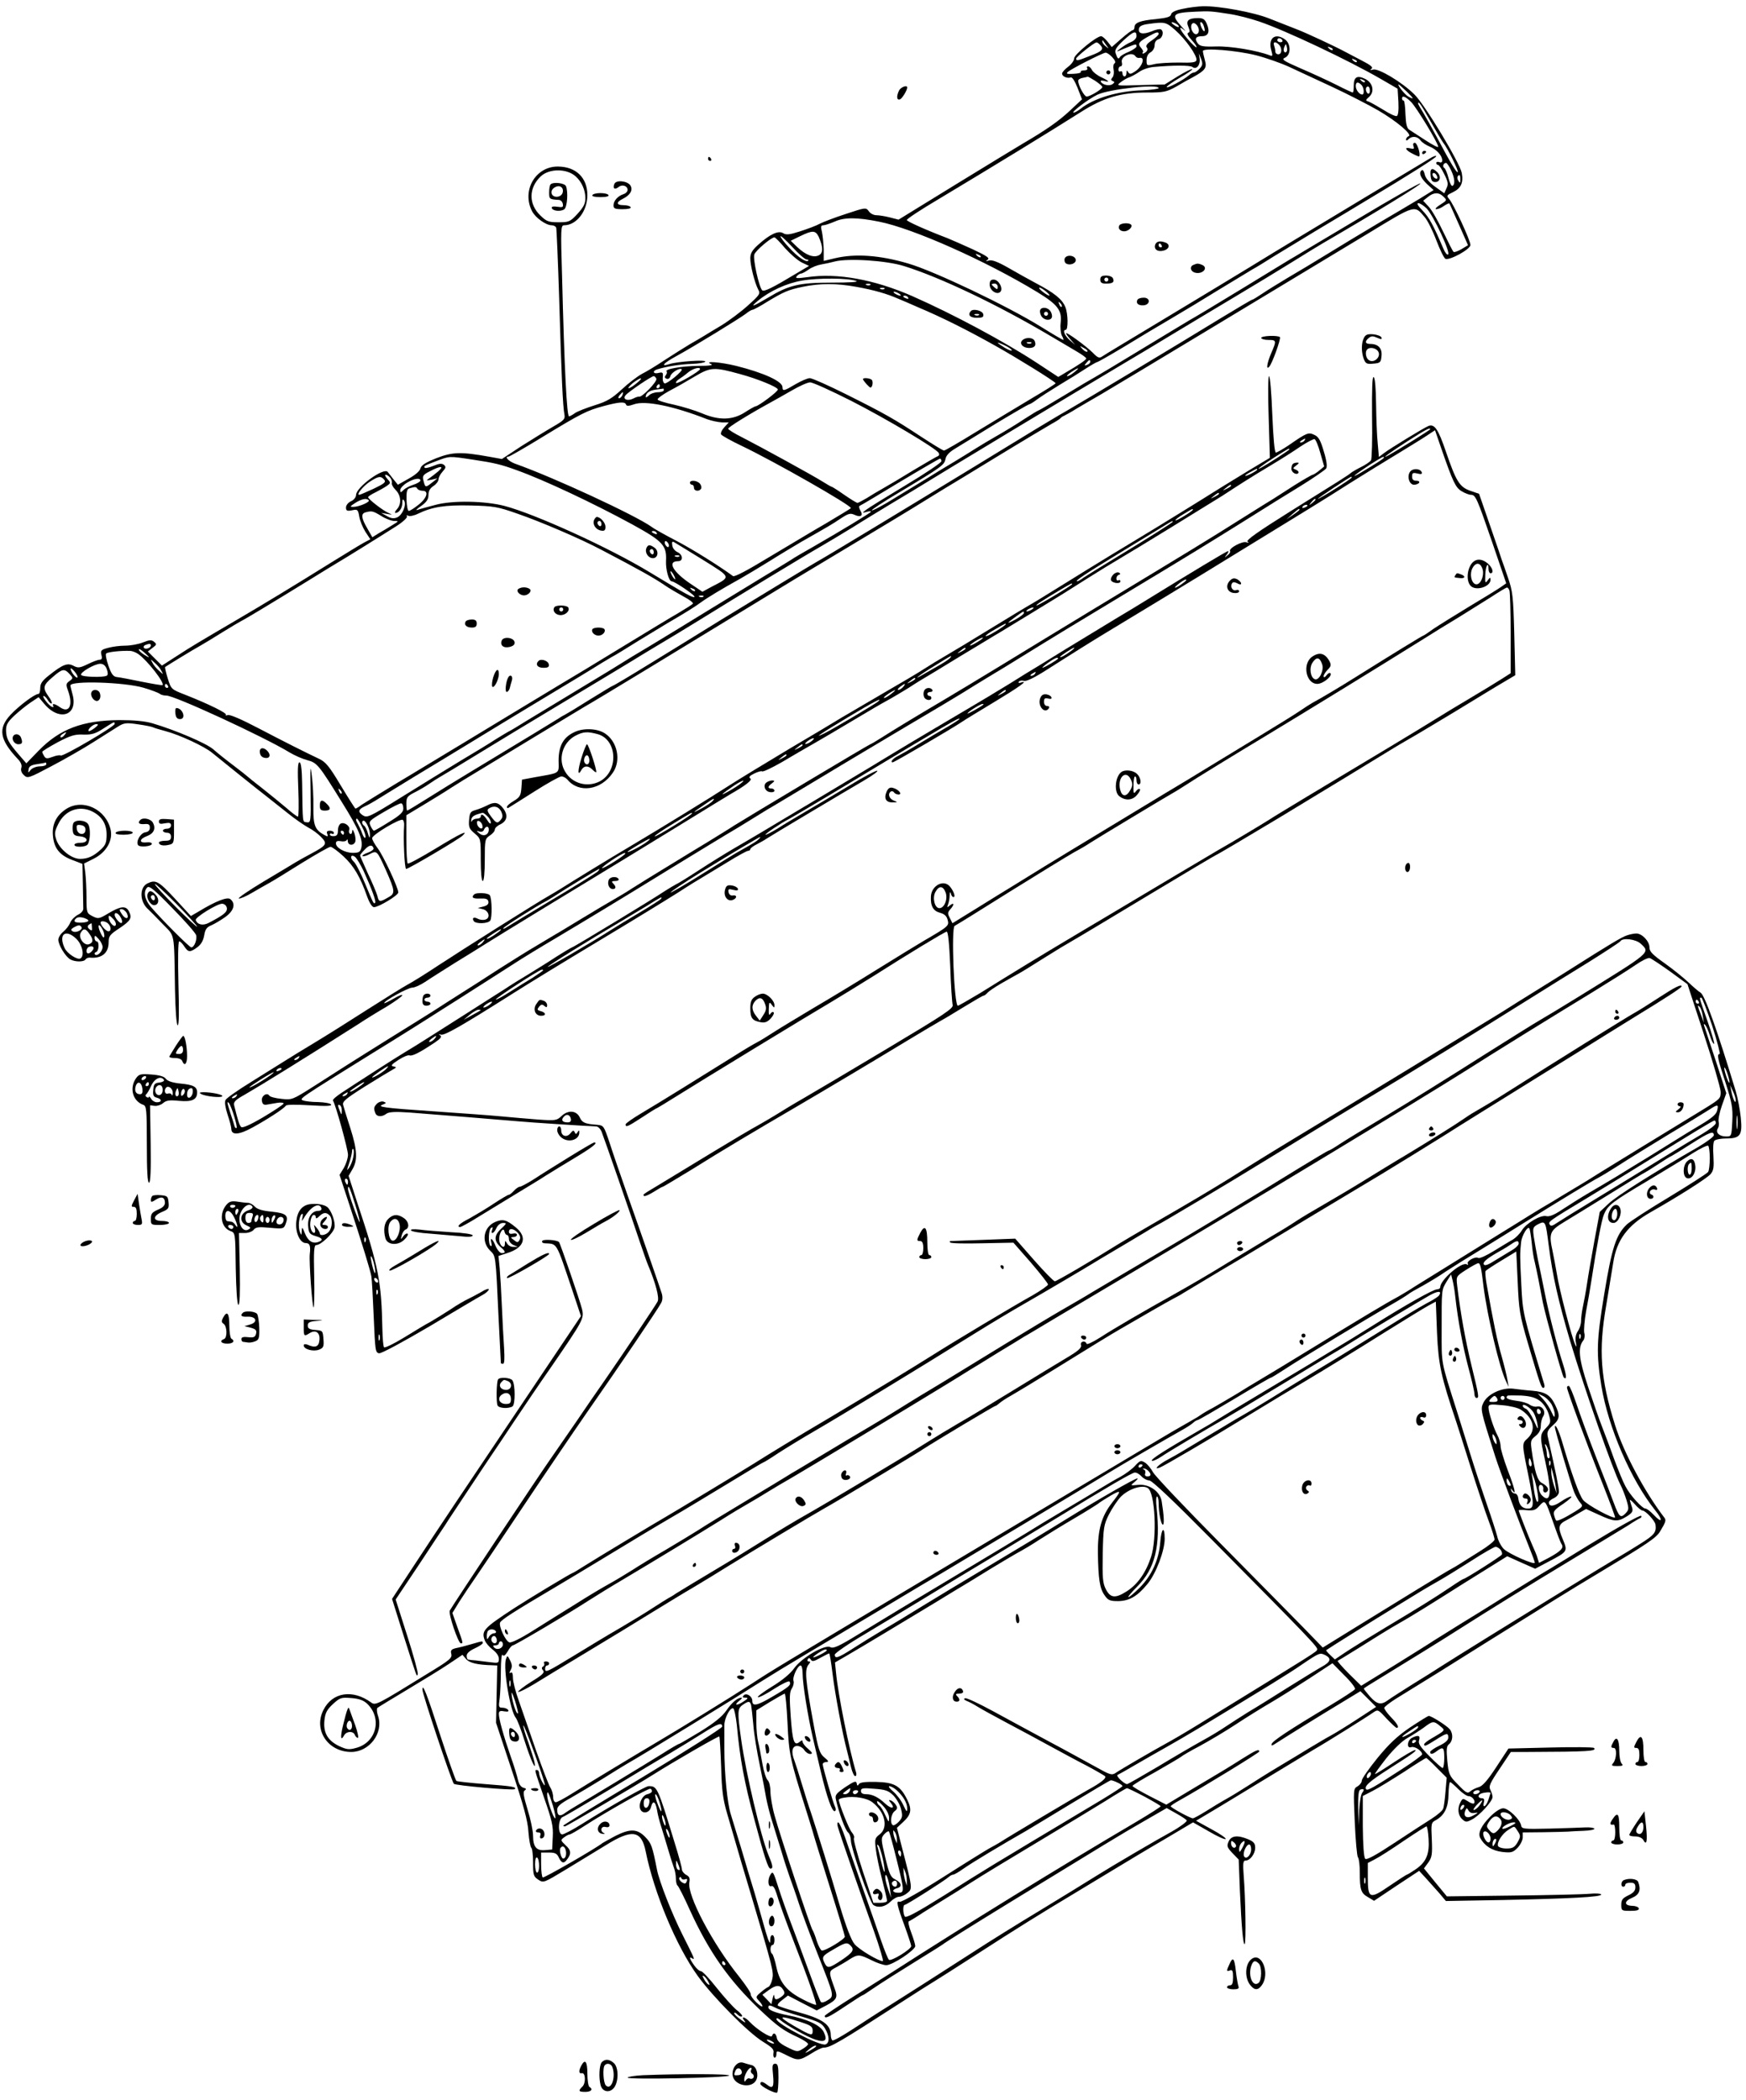 <?xml version="1.0" standalone="no"?>
<!DOCTYPE svg PUBLIC "-//W3C//DTD SVG 20010904//EN"
 "http://www.w3.org/TR/2001/REC-SVG-20010904/DTD/svg10.dtd">
<svg version="1.0" xmlns="http://www.w3.org/2000/svg"
 width="868pt" height="1044pt" viewBox="0 0 868 1044"
 preserveAspectRatio="xMidYMid meet">
<g transform="translate(0,1044) scale(0.1,-0.1)"
fill="#000000" stroke="none">
<path d="M5880 10396 c-36 -7 -56 -17 -58 -27 -2 -13 -21 -18 -75 -24 -79 -7
-107 -18 -107 -40 0 -8 -4 -15 -9 -15 -4 0 -30 -19 -56 -42 l-48 -42 -21 27
c-12 15 -26 27 -32 27 -23 0 -134 -91 -134 -110 0 -11 -13 -29 -30 -42 -16
-12 -30 -27 -30 -34 0 -14 25 -25 43 -19 7 3 20 -17 34 -52 l22 -57 -62 -58
c-55 -51 -116 -94 -234 -163 -19 -11 -165 -100 -325 -198 l-291 -179 -43 11
c-23 6 -54 11 -67 11 -14 0 -31 9 -38 20 -14 19 -16 19 -115 -14 -56 -18 -115
-41 -130 -49 -16 -9 -59 -25 -96 -37 -53 -17 -70 -19 -85 -9 -24 14 -65 -5
-124 -58 -30 -27 -39 -43 -39 -67 0 -37 22 -122 39 -155 12 -21 8 -27 -50 -79
-34 -31 -94 -76 -133 -100 -39 -23 -78 -47 -86 -52 -8 -5 -40 -24 -70 -41 -30
-18 -87 -54 -127 -80 -40 -27 -90 -57 -112 -68 -22 -12 -67 -46 -100 -77 -50
-46 -74 -60 -135 -79 -41 -13 -85 -30 -98 -39 -12 -9 -26 -16 -29 -16 -11 0
-23 223 -35 703 -7 229 -6 247 10 247 62 0 116 70 116 150 0 86 -56 141 -145
142 -112 2 -183 -119 -130 -222 17 -33 69 -70 98 -70 10 0 20 -6 22 -12 2 -7
9 -168 15 -358 11 -380 18 -532 26 -571 4 -22 -2 -29 -56 -60 -33 -19 -104
-63 -158 -97 l-97 -64 -61 11 c-143 26 -185 24 -265 -7 -54 -22 -75 -35 -79
-51 -3 -13 -26 -33 -59 -51 l-53 -30 -22 27 c-11 14 -24 31 -28 36 -17 27
-158 -75 -158 -114 0 -11 -11 -25 -25 -31 -14 -6 -25 -20 -25 -31 0 -16 5 -19
30 -14 27 6 30 4 36 -31 3 -20 17 -54 30 -75 l25 -38 -32 -17 c-17 -9 -90 -54
-163 -99 -183 -114 -331 -204 -466 -283 -203 -119 -228 -134 -302 -182 l-73
-47 -35 35 -35 35 23 18 c21 15 22 19 8 30 -13 11 -23 10 -56 -3 -22 -9 -62
-16 -88 -16 -26 0 -64 -5 -85 -11 -34 -9 -38 -13 -33 -35 5 -17 2 -24 -9 -24
-8 0 -35 -10 -59 -22 -40 -19 -48 -20 -71 -8 -30 16 -54 6 -122 -48 -33 -26
-43 -40 -43 -63 0 -16 -4 -29 -9 -29 -19 0 -98 -60 -139 -104 -63 -68 -54
-123 35 -218 17 -17 23 -33 19 -45 -4 -13 1 -26 13 -37 18 -17 24 -15 137 45
65 34 159 88 209 120 49 31 104 66 122 77 29 18 40 20 99 11 36 -5 70 -12 75
-15 5 -3 33 -11 62 -19 69 -18 194 -76 232 -108 45 -37 233 -188 271 -217 18
-14 63 -50 101 -80 37 -30 85 -63 105 -74 20 -10 49 -31 64 -47 33 -34 29 -41
-51 -84 -27 -14 -62 -34 -77 -43 -15 -9 -87 -53 -160 -96 -73 -44 -127 -81
-121 -83 6 -2 37 11 67 29 31 18 69 40 84 48 15 8 87 52 160 98 73 45 138 82
145 82 7 0 36 -21 64 -47 52 -48 84 -103 118 -200 12 -33 25 -53 34 -53 24 0
121 59 121 73 0 23 -74 182 -102 219 -15 20 -28 43 -28 51 0 17 138 99 152 91
5 -3 8 -16 7 -27 -5 -65 2 -217 10 -217 12 0 261 147 281 166 32 31 -12 10
-135 -65 -71 -43 -133 -77 -138 -74 -4 2 -7 57 -7 122 l0 118 88 53 c48 29
110 67 137 85 28 18 86 54 130 80 44 27 172 104 285 173 113 68 224 135 247
149 60 34 440 265 1043 633 8 5 136 82 283 170 147 88 309 186 360 218 51 31
100 62 109 67 10 6 125 75 255 155 131 80 254 153 273 164 19 10 37 22 40 25
3 4 12 11 20 14 8 4 36 19 61 35 25 15 82 48 125 73 43 25 297 178 564 339
267 161 497 300 512 309 15 9 126 76 247 149 240 146 232 144 284 82 14 -16
40 -68 58 -116 18 -47 38 -88 45 -91 22 -8 124 48 124 69 0 23 -85 206 -106
229 -14 16 -12 19 20 34 39 19 52 47 43 95 -11 53 -185 342 -236 391 -63 62
-179 131 -205 123 -15 -4 -17 -3 -8 4 10 7 -3 18 -50 42 -35 18 -70 37 -78 41
-54 29 -195 95 -245 114 -33 13 -94 37 -135 53 -77 31 -250 63 -331 61 -24 -1
-69 -6 -99 -13z m235 -26 c39 -6 104 -23 145 -37 130 -44 445 -193 607 -287
l81 -47 4 -66 c2 -42 -1 -67 -8 -70 -7 -2 -36 11 -65 30 -30 18 -63 37 -73 41
-19 6 -19 7 2 26 27 26 16 70 -22 88 -39 19 -56 9 -56 -33 0 -19 -2 -35 -5
-35 -3 0 -40 17 -83 39 -42 21 -122 58 -176 81 -87 38 -97 45 -78 53 31 14 30
70 0 91 -49 35 -85 6 -68 -54 8 -28 7 -31 -8 -25 -63 24 -193 46 -265 44 -67
-2 -82 1 -93 16 -17 23 -9 35 22 35 31 0 40 22 24 60 -10 24 -18 30 -44 30
-48 0 -62 -13 -48 -44 8 -19 8 -26 -1 -29 -8 -3 -1 -16 17 -36 16 -17 27 -33
24 -36 -2 -3 -24 17 -47 45 -39 46 -45 67 -11 38 8 -7 0 3 -18 22 -52 58 -43
67 73 72 68 3 74 3 170 -12z m-272 -80 c51 -45 109 -127 105 -149 -2 -11 -21
-14 -88 -12 -47 0 -102 -3 -122 -8 -37 -9 -38 -8 -38 20 0 18 7 32 20 39 11 6
20 21 20 35 0 15 7 26 20 30 20 6 28 39 11 49 -5 3 -26 -1 -46 -10 -43 -17
-68 -12 -63 13 2 13 16 20 48 24 81 11 86 10 133 -31z m7 30 c8 -5 12 -11 10
-14 -3 -2 -14 2 -24 10 -22 15 -10 19 14 4z m110 -31 c0 -11 -6 -19 -14 -19
-17 0 -31 34 -21 50 10 16 35 -8 35 -31z m25 20 c10 -30 0 -33 -13 -4 -6 14
-7 25 -2 25 5 0 12 -9 15 -21z m-335 -48 c0 -11 -11 -23 -27 -30 -16 -6 -39
-21 -53 -32 -25 -19 -24 -19 23 1 56 23 57 23 57 9 0 -5 -17 -17 -37 -26 -21
-8 -41 -20 -45 -26 -8 -14 -13 -9 -22 19 -5 16 4 30 39 63 49 45 65 51 65 22z
m110 10 c0 -5 -15 -19 -34 -32 -24 -16 -32 -27 -25 -35 6 -7 4 -16 -6 -24 -13
-10 -21 -8 -12 3 1 2 -4 12 -12 21 -16 19 -10 28 40 56 38 21 49 24 49 11z
m615 -31 c3 -5 -1 -10 -9 -10 -9 0 -16 5 -16 10 0 6 4 10 9 10 6 0 13 -4 16
-10z m-875 -25 c14 -19 14 -19 -2 -6 -10 7 -18 18 -18 24 0 6 1 8 3 6 1 -2 9
-13 17 -24z m-32 3 c22 -22 12 -33 -47 -55 -65 -26 -71 -27 -71 -14 0 8 88 79
101 80 3 1 10 -4 17 -11z m890 0 c17 -17 15 -48 -3 -48 -8 0 -15 6 -15 14 0 8
-3 21 -6 30 -7 19 7 21 24 4z m38 -35 c-11 -11 -19 6 -11 24 8 17 8 17 12 0 3
-10 2 -21 -1 -24z m229 9 c-3 -3 -11 0 -18 7 -9 10 -8 11 6 5 10 -3 15 -9 12
-12z m-380 -27 c50 -13 124 -39 165 -58 41 -19 138 -64 215 -100 77 -36 178
-88 225 -115 93 -54 173 -122 153 -129 -7 -3 -13 -10 -13 -16 0 -8 4 -7 12 1
17 17 45 15 60 -6 7 -10 28 -24 46 -31 34 -14 62 -45 62 -69 0 -8 -6 -12 -15
-8 -8 3 -15 1 -15 -4 0 -6 4 -10 9 -10 5 0 19 -21 31 -46 19 -38 21 -50 11
-70 l-11 -25 -46 33 c-29 21 -47 42 -51 60 -3 15 -9 25 -14 22 -18 -11 -8 -37
24 -68 l34 -31 -71 -44 c-39 -23 -132 -79 -206 -122 -74 -44 -187 -112 -250
-151 -63 -39 -152 -92 -198 -119 -45 -27 -102 -62 -127 -79 -24 -16 -46 -30
-50 -30 -3 0 -74 -42 -158 -93 -182 -112 -675 -408 -767 -461 -36 -20 -103
-61 -150 -89 -47 -29 -181 -110 -298 -182 -364 -222 -776 -471 -788 -476 -7
-3 -335 -202 -449 -272 -11 -6 -42 -26 -70 -43 -27 -17 -106 -65 -175 -108
-69 -42 -132 -81 -140 -86 -94 -58 -181 -110 -185 -110 -2 0 -53 -31 -113 -68
-60 -38 -115 -71 -123 -75 -8 -4 -21 -11 -29 -17 -14 -9 -173 -106 -445 -270
-60 -36 -154 -94 -208 -128 -54 -34 -100 -62 -103 -62 -2 0 -4 16 -4 35 0 31
5 37 42 56 24 12 56 31 73 43 16 11 39 26 50 32 11 6 99 59 195 118 96 59 265
161 375 227 256 154 376 226 395 238 20 13 170 103 192 116 10 6 73 44 141 86
182 113 523 320 597 362 36 21 108 64 160 96 52 33 135 83 184 113 48 29 100
60 115 69 142 88 814 493 1046 631 61 36 173 103 250 150 77 46 214 129 305
183 91 54 219 132 285 173 66 41 134 83 150 92 273 159 495 295 486 298 -6 2
-145 -77 -308 -175 -164 -98 -306 -182 -315 -188 -10 -5 -124 -75 -255 -155
-131 -80 -251 -152 -268 -161 -16 -10 -127 -76 -245 -148 -118 -72 -222 -134
-230 -138 -8 -4 -73 -42 -143 -85 -71 -43 -131 -78 -133 -78 -3 0 -36 -20 -73
-44 -37 -25 -97 -61 -132 -81 -35 -20 -84 -49 -109 -65 -25 -16 -72 -45 -105
-65 -33 -20 -67 -40 -75 -45 -31 -20 -197 -121 -263 -161 -38 -22 -71 -39 -73
-36 -3 2 57 42 133 87 217 130 227 138 233 167 3 18 19 35 47 52 23 14 114 70
202 124 88 53 164 97 167 97 4 0 21 10 38 23 17 13 67 45 111 72 44 26 103 63
132 82 28 18 54 33 58 33 3 0 63 34 133 76 70 43 174 105 232 139 58 34 166
99 240 145 74 45 149 90 165 100 17 9 66 39 110 67 44 27 136 83 204 124 68
41 139 83 157 94 18 11 66 40 106 64 204 122 338 207 338 214 0 5 -15 0 -32
-11 -18 -11 -166 -100 -328 -197 -331 -200 -379 -228 -570 -345 -74 -45 -265
-161 -425 -257 -159 -96 -298 -179 -307 -186 -13 -9 -22 -5 -45 19 -34 34
-133 106 -133 97 0 -4 10 -18 23 -32 l22 -26 -27 24 c-26 23 -37 51 -20 51 13
0 12 81 -2 114 -16 39 -55 70 -146 118 -36 19 -98 54 -138 77 -51 29 -80 40
-95 36 -17 -5 -19 -4 -7 4 12 8 -5 19 -75 52 -50 23 -106 47 -125 55 -105 40
-201 83 -202 90 -1 5 70 52 158 104 282 169 556 337 709 434 112 71 196 96
328 96 84 0 97 3 147 31 30 18 66 38 80 45 62 34 71 47 60 84 -5 19 -10 40
-10 46 0 17 165 4 265 -21z m-716 -9 c14 -15 19 -26 12 -31 -6 -3 -8 -17 -5
-31 3 -13 1 -31 -5 -38 -9 -11 -9 -15 1 -19 10 -4 10 -7 -1 -15 -15 -11 -48
-5 -58 11 -4 6 2 8 15 5 32 -9 27 -1 -13 18 -20 9 -40 25 -46 35 -5 11 -14 19
-20 19 -6 0 -7 -4 -4 -10 3 -5 -3 -10 -15 -10 -12 0 -19 -3 -17 -7 3 -5 -13
-9 -36 -10 -32 -2 -38 0 -29 9 13 13 170 94 188 96 6 1 21 -9 33 -22z m116 4
c4 -6 12 -9 19 -8 31 7 16 -43 -21 -67 -21 -14 -27 -15 -34 -4 -7 11 -9 10 -9
-3 0 -10 -4 -18 -10 -18 -5 0 -10 7 -10 16 0 8 -4 12 -10 9 -5 -3 -10 1 -10 9
0 9 5 16 11 16 6 0 9 9 6 20 -8 30 52 56 68 30z m319 -61 c-9 -10 -22 -19 -27
-19 -6 0 -18 -6 -26 -14 -28 -24 -111 -68 -111 -59 0 5 30 26 66 47 36 20 64
40 61 42 -3 3 -35 -13 -71 -35 l-66 -41 -121 -3 c-119 -4 -121 -4 -98 14 13
10 33 22 44 25 11 4 33 16 49 27 15 11 47 22 70 24 99 9 182 9 194 0 19 -15
40 9 36 41 l-4 27 11 -28 c9 -23 8 -32 -7 -48z m781 33 c-3 -3 -11 0 -18 7 -9
10 -8 11 6 5 10 -3 15 -9 12 -12z m-1300 -94 c19 -13 35 -26 35 -31 0 -10 -61
-47 -78 -47 -12 0 -42 56 -42 79 0 5 10 12 23 14 12 2 23 5 25 6 1 0 18 -9 37
-21z m1340 -6 c-3 -3 -11 0 -18 7 -9 10 -8 11 6 5 10 -3 15 -9 12 -12z m-17
-14 c13 -13 16 -48 4 -48 -14 0 -32 23 -32 42 0 21 11 23 28 6z m225 -33 c37
-36 39 -42 8 -25 -16 8 -57 60 -48 60 2 0 20 -16 40 -35z m-1233 17 c0 -4 -37
-9 -82 -11 -118 -3 -240 -39 -305 -91 -14 -11 -30 -20 -36 -20 -15 0 71 66
118 89 57 28 305 55 305 33z m1050 -13 c0 -11 -4 -17 -10 -14 -5 3 -10 13 -10
21 0 8 5 14 10 14 6 0 10 -9 10 -21z m205 -56 c27 -27 135 -205 135 -223 0 -5
-29 10 -64 33 -36 23 -72 47 -80 52 -12 7 -17 29 -19 77 -1 38 -5 68 -9 68 -5
0 -8 5 -8 10 0 17 17 11 45 -17z m96 -95 c29 -51 58 -100 64 -108 21 -25 78
-141 72 -146 -5 -5 -35 44 -105 176 -25 47 -56 102 -68 122 -13 21 -24 40 -24
43 0 16 14 -4 61 -87z m102 -243 c19 -39 22 -71 8 -79 -5 -3 -14 14 -20 39 -6
24 -16 47 -21 50 -11 7 -4 25 9 25 4 0 15 -16 24 -35z m-4351 -32 c30 -27 48
-68 48 -108 0 -28 -9 -45 -39 -78 -37 -40 -43 -42 -95 -42 -49 0 -59 4 -90 34
-59 57 -58 137 2 194 42 40 130 40 174 0z m4398 -15 c0 -18 -2 -20 -9 -8 -6 8
-7 18 -5 22 9 14 14 9 14 -14z m-86 -84 c21 -20 21 -19 -16 -43 -18 -11 -26
-21 -18 -21 9 0 26 7 38 16 13 9 25 14 27 13 2 -2 23 -50 48 -106 l45 -102
-33 -20 c-18 -10 -36 -17 -39 -13 -4 3 -27 49 -52 101 -25 53 -57 109 -72 124
l-27 29 24 19 c28 23 54 24 75 3z m-81 -61 c33 -35 120 -220 106 -228 -5 -4
-16 10 -24 30 -49 115 -70 154 -103 188 -23 24 -31 37 -21 37 8 0 27 -12 42
-27z m-2723 -65 c168 -33 534 -196 788 -351 100 -61 122 -90 115 -151 -3 -24
0 -53 6 -65 7 -11 9 -21 7 -21 -3 0 -53 29 -112 66 -168 104 -529 276 -659
314 -143 42 -264 50 -365 26 l-55 -13 0 56 c-1 31 -5 71 -9 89 -7 26 -5 32 7
32 8 0 34 9 58 19 46 21 111 21 219 -1z m-300 -75 c22 -50 23 -81 1 -92 -26
-14 -66 1 -108 41 l-32 31 47 23 c62 30 76 29 92 -3z m-60 -113 c7 0 11 -3 8
-6 -11 -10 -52 18 -95 65 -24 25 -43 51 -43 56 0 6 26 -18 58 -52 32 -35 64
-63 72 -63z m-107 56 c26 -29 63 -61 83 -71 l36 -17 -64 -38 c-116 -70 -160
-92 -169 -83 -16 16 -47 157 -39 178 7 20 84 85 100 85 4 0 28 -24 53 -54z
m972 -44 c-3 -3 -11 0 -18 7 -9 10 -8 11 6 5 10 -3 15 -9 12 -12z m-380 -45
c180 -56 465 -192 725 -346 47 -27 106 -63 132 -78 26 -15 48 -31 48 -35 0 -7
-35 -31 -107 -73 l-32 -19 -108 71 c-162 106 -414 241 -618 331 -190 83 -373
116 -522 94 -52 -7 -61 -6 -52 5 6 7 16 13 21 13 6 0 22 9 38 20 15 11 43 22
61 25 19 3 50 10 69 15 66 17 257 5 345 -23z m-238 -74 c13 -5 -35 -8 -120 -8
-164 0 -215 -12 -319 -75 -76 -45 -93 -51 -51 -16 59 49 143 88 220 101 80 14
231 13 270 -2z m0 -29 c89 -16 154 -35 208 -59 17 -7 62 -26 100 -43 121 -51
246 -114 385 -192 110 -62 283 -169 298 -185 2 -2 -52 -36 -120 -76 -67 -40
-191 -115 -275 -166 -83 -51 -155 -93 -160 -93 -5 0 -56 31 -114 69 -132 87
-177 113 -373 211 -88 44 -169 80 -180 80 -12 0 -43 -14 -71 -30 -57 -34 -65
-36 -65 -15 0 29 -91 71 -230 106 -78 19 -164 26 -125 9 13 -6 -8 -9 -65 -9
-82 -1 -168 -16 -156 -28 3 -4 1 -12 -4 -18 -7 -9 -6 -14 4 -18 8 -3 16 2 19
14 5 17 46 42 56 33 8 -7 -73 -74 -85 -70 -7 3 -11 17 -9 31 2 23 0 26 -21 21
-27 -7 -33 10 -6 18 49 15 115 25 171 27 34 1 64 6 67 11 7 11 -138 1 -178
-12 -47 -15 -31 4 35 40 83 45 316 188 346 211 13 11 28 19 32 19 5 0 39 18
75 41 80 48 102 58 174 73 85 18 170 18 267 0z m70 10 c-3 -3 -12 -4 -19 -1
-8 3 -5 6 6 6 11 1 17 -2 13 -5z m70 -20 c-3 -3 -12 -4 -19 -1 -8 3 -5 6 6 6
11 1 17 -2 13 -5z m804 -14 c31 -26 15 -26 -18 0 -14 11 -21 20 -15 20 5 0 20
-9 33 -20z m-731 -10 c8 -5 11 -10 5 -10 -5 0 -17 5 -25 10 -8 5 -10 10 -5 10
6 0 17 -5 25 -10z m45 -20 c3 -6 -1 -7 -9 -4 -18 7 -21 14 -7 14 6 0 13 -4 16
-10z m763 -45 c-3 -3 -9 2 -12 12 -6 14 -5 15 5 6 7 -7 10 -15 7 -18z m-248
-217 c0 -4 -16 2 -35 13 -19 12 -35 23 -35 25 0 2 16 -4 35 -13 19 -9 35 -20
35 -25z m376 -6 c-4 -3 -14 2 -24 12 -16 18 -16 18 6 6 13 -6 21 -14 18 -18z
m14 -51 c0 -5 -7 -12 -16 -15 -14 -5 -15 -4 -4 9 14 17 20 19 20 6z m-1940
-36 c0 -10 -113 -76 -119 -69 -3 3 3 11 13 18 10 6 31 21 45 33 23 20 61 31
61 18z m200 -25 c85 -23 183 -63 187 -76 3 -9 -97 -84 -111 -84 -3 0 -27 -13
-53 -30 -61 -39 -128 -41 -213 -5 -33 14 -95 33 -139 43 -44 9 -81 21 -82 26
0 6 25 24 57 42 33 17 91 50 129 73 78 46 95 47 225 11z m1661 10 c-13 -11
-28 -20 -35 -20 -6 0 3 9 19 20 38 25 47 25 16 0z m-2078 -33 c5 -14 -72 -94
-86 -89 -4 1 -17 -3 -28 -9 -29 -15 -56 -4 -39 16 15 18 129 95 140 95 4 0 10
-6 13 -13z m-98 -22 c-16 -14 -34 -25 -40 -25 -5 0 4 11 20 25 17 13 35 24 40
24 6 0 -3 -11 -20 -24z m1067 -88 c174 -89 420 -235 435 -259 3 -7 2 -13 -3
-15 -6 -2 -60 -33 -120 -69 -60 -37 -129 -78 -154 -92 -25 -14 -62 -36 -82
-49 -21 -12 -41 -23 -45 -23 -5 0 -34 18 -66 40 -31 22 -60 40 -62 40 -3 0
-24 12 -46 26 -51 32 -310 174 -400 220 -38 19 -69 38 -69 43 0 7 101 70 205
127 22 12 72 40 110 62 39 23 80 41 92 41 12 1 104 -41 205 -92z m-952 73 c0
-5 -5 -10 -11 -10 -5 0 -7 5 -4 10 3 6 8 10 11 10 2 0 4 -4 4 -10z m20 -20 c0
-5 -13 -10 -29 -10 -16 0 -37 -7 -45 -16 -9 -8 -16 -12 -16 -7 1 19 18 32 50
36 19 2 36 5 38 5 1 1 2 -2 2 -8z m-206 -25 c-4 -8 -11 -15 -16 -15 -6 0 -5 6
2 15 7 8 14 15 16 15 2 0 1 -7 -2 -15z m18 -46 c3 -9 14 -8 40 1 55 20 195 -8
363 -74 22 -8 55 -15 74 -16 l34 0 -22 -24 c-13 -14 -20 -30 -16 -36 4 -6 50
-32 103 -57 161 -77 542 -294 542 -309 0 -2 -55 -35 -122 -75 -68 -39 -197
-117 -288 -171 -107 -65 -168 -97 -176 -92 -74 54 -201 133 -281 175 -54 28
-110 59 -124 70 -82 58 -482 244 -679 314 -32 12 -54 35 -32 35 5 0 80 43 168
97 194 118 222 132 304 154 78 21 107 23 112 8z m-762 -274 c107 -16 141 -24
220 -53 139 -50 380 -164 573 -269 153 -84 172 -105 168 -182 -2 -42 14 -101
28 -101 15 0 124 -74 113 -78 -11 -3 -37 11 -222 123 -201 122 -570 290 -723
330 -97 25 -258 28 -342 5 -38 -10 -79 -21 -90 -25 -11 -4 -3 5 18 19 28 20
37 34 37 55 0 20 8 34 25 45 14 9 25 24 25 33 0 9 9 26 20 38 17 19 18 24 7
34 -11 8 -23 7 -52 -5 -20 -8 -40 -13 -43 -10 -8 8 -3 11 58 34 66 25 61 25
180 7z m2330 -8 c0 -7 -80 -61 -177 -119 -98 -59 -187 -114 -198 -123 -20 -16
-20 -16 3 -10 12 4 22 4 22 1 0 -5 -151 -96 -290 -176 -41 -23 -91 -52 -110
-65 -19 -12 -78 -48 -130 -79 -52 -32 -178 -109 -280 -171 -102 -63 -232 -142
-290 -177 -58 -34 -123 -74 -145 -88 -22 -14 -49 -30 -60 -37 -250 -151 -357
-216 -413 -250 -37 -23 -74 -46 -82 -49 -8 -4 -37 -22 -65 -39 -27 -18 -106
-66 -175 -107 -69 -42 -201 -123 -294 -181 -162 -101 -171 -104 -193 -90 -25
17 -22 29 10 44 12 5 36 18 52 28 17 11 103 63 192 118 89 54 222 134 295 179
73 45 207 126 298 181 200 120 302 182 338 205 15 9 38 23 52 31 14 7 75 44
135 82 61 37 124 75 140 85 86 50 141 84 169 105 33 24 104 67 196 118 30 17
95 56 145 87 49 31 121 74 158 96 139 79 153 87 196 116 38 25 48 28 68 19 32
-15 46 -5 30 21 -7 13 -8 22 -2 24 6 2 96 56 200 119 105 63 193 114 198 115
4 0 7 -6 7 -13z m-2501 -50 c-14 -12 -35 -28 -45 -35 -17 -11 -16 -12 11 -7
l30 7 -28 -22 c-32 -25 -33 -25 -42 11 -6 23 -2 29 32 46 53 28 74 28 42 0z
m-239 -32 c6 -8 10 -20 8 -26 -2 -7 6 -22 19 -35 27 -27 30 -70 6 -96 -9 -10
-12 -18 -7 -18 18 0 34 24 34 50 0 18 3 21 9 11 13 -20 -8 -71 -34 -83 -17 -7
-30 -6 -51 6 l-29 16 30 -5 c28 -5 28 -5 6 5 -28 12 -101 69 -101 78 0 4 17
15 38 25 20 10 46 25 56 32 19 14 19 15 1 35 -10 11 -13 20 -8 20 6 0 16 -7
23 -15z m-30 -10 c10 -12 1 -19 -53 -45 -35 -16 -67 -30 -71 -30 -16 0 18 42
52 65 44 28 55 30 72 10z m180 -4 c0 -5 -16 -15 -35 -21 -19 -6 -42 -18 -50
-27 -13 -13 -15 -13 -15 1 0 9 15 25 33 36 34 21 67 26 67 11z m-15 -41 c3 -5
15 -10 26 -10 32 0 22 -36 -20 -69 -21 -17 -43 -31 -49 -31 -5 0 -10 24 -11
54 -1 44 2 55 17 59 28 8 31 7 37 -3z m-242 -57 c9 -8 -48 -33 -77 -33 -18 0
-17 2 9 19 31 20 57 26 68 14z m740 -67 c114 -39 316 -126 414 -178 189 -99
266 -142 318 -178 22 -15 63 -39 92 -55 29 -15 50 -31 48 -36 -3 -4 -36 -25
-73 -47 -37 -21 -150 -90 -252 -152 -102 -62 -197 -120 -212 -129 -121 -72
-446 -269 -598 -361 -102 -61 -252 -153 -335 -202 -82 -50 -162 -99 -177 -109
-14 -11 -28 -19 -31 -19 -2 0 -35 52 -73 115 -58 97 -75 117 -109 133 -74 35
-169 83 -303 153 -82 43 -140 68 -150 64 -9 -3 -13 -3 -9 1 8 8 -86 54 -200
99 -72 28 -72 28 -89 82 -9 29 -15 55 -13 57 5 4 135 84 175 106 18 10 67 40
110 67 44 27 86 52 94 56 19 9 150 88 327 197 76 47 146 90 155 95 23 13 205
126 285 177 35 22 60 45 56 51 -3 6 -1 7 6 3 7 -4 29 0 49 10 71 34 133 44
262 41 114 -3 134 -6 233 -41z m-678 -11 c22 -14 51 -25 65 -25 24 0 23 -1
-10 -21 -19 -12 -49 -30 -67 -40 l-32 -20 -25 44 c-30 51 -33 74 -8 80 30 8
36 7 77 -18z m1370 -85 c3 -6 -1 -7 -9 -4 -18 7 -21 14 -7 14 6 0 13 -4 16
-10z m59 -55 c3 -8 1 -15 -3 -15 -5 0 -11 7 -15 15 -3 8 -1 15 3 15 5 0 11 -7
15 -15z m170 -78 c144 -90 142 -83 42 -135 l-44 -24 -61 41 c-87 59 -115 111
-60 111 27 0 24 33 -3 45 -13 6 -25 21 -26 34 -3 17 0 21 10 15 7 -4 71 -43
142 -87z m-117 17 c-3 -3 -12 -4 -19 -1 -8 3 -5 6 6 6 11 1 17 -2 13 -5z m-27
-94 c6 -11 8 -20 6 -20 -3 0 -10 9 -16 20 -6 11 -8 20 -6 20 3 0 10 -9 16 -20z
m105 -78 c-3 -3 -11 0 -18 7 -9 10 -8 11 6 5 10 -3 15 -9 12 -12z m42 -28 c-3
-3 -12 -4 -19 -1 -8 3 -5 6 6 6 11 1 17 -2 13 -5z m-2747 -243 c0 -13 -28 -22
-35 -11 -3 4 1 11 7 13 20 8 28 8 28 -2z m-10 -58 c0 -2 -11 4 -25 13 -14 9
-25 20 -25 25 0 5 11 -1 25 -13 14 -12 25 -23 25 -25z m-52 15 c44 -31 131
-142 120 -154 -2 -2 -49 6 -104 17 -54 11 -110 22 -123 23 -18 2 -27 14 -42
56 -10 30 -16 57 -11 61 7 8 78 15 118 13 12 0 31 -8 42 -16z m114 -83 c11
-20 11 -20 -11 0 -13 11 -28 29 -33 40 -11 20 -11 20 11 0 13 -11 28 -29 33
-40z m-271 8 c6 -17 6 -29 0 -32 -16 -10 -124 -7 -128 4 -4 13 66 54 95 55 15
0 26 -8 33 -27z m-146 -41 c-6 -7 -34 29 -34 43 0 6 9 -1 20 -14 11 -13 17
-26 14 -29z m-39 17 c18 -20 18 -21 -1 -35 -17 -12 -18 -18 -7 -47 27 -74 6
-115 -40 -83 -25 18 -42 21 -33 6 3 -5 0 -7 -7 -4 -16 6 -52 54 -41 54 5 0 14
-9 21 -21 7 -12 16 -19 19 -16 3 3 -4 19 -16 35 -30 42 -27 56 21 96 48 42 58
43 84 15z m367 -68 c38 -11 74 -25 81 -30 7 -6 21 -9 32 -9 36 3 484 -204 614
-283 25 -15 64 -32 87 -38 50 -13 58 -24 172 -208 85 -136 107 -188 97 -229
-5 -20 -13 -24 -42 -24 -39 0 -84 25 -84 47 0 11 7 14 25 11 13 -3 26 0 29 6
2 6 5 3 5 -6 1 -22 29 -24 37 -3 3 8 1 27 -4 42 -7 19 -11 22 -11 10 -1 -10
-5 -16 -11 -12 -5 3 -7 12 -4 19 7 17 -22 40 -41 32 -8 -3 -15 -18 -15 -34 0
-21 -5 -28 -20 -29 -11 -1 -20 3 -20 8 0 6 5 7 10 4 6 -3 10 -1 10 4 0 6 -9
11 -20 11 -14 0 -18 -5 -13 -16 5 -13 3 -15 -13 -6 -48 26 -57 47 -56 139 1
49 -3 120 -8 158 -7 58 -8 44 -6 -83 2 -149 1 -153 -19 -150 -22 3 -20 -10
-23 196 -1 69 -6 102 -13 102 -9 0 -10 -37 -6 -135 3 -74 2 -135 -2 -135 -4 0
-30 19 -57 43 -27 23 -81 67 -119 97 -39 30 -72 57 -75 60 -3 3 -34 28 -70 55
-36 27 -81 63 -100 80 -35 30 -187 95 -302 129 -38 11 -91 16 -165 16 -184 -2
-295 -44 -400 -151 l-62 -64 -38 44 c-52 60 -62 80 -63 120 0 28 8 42 42 74
24 22 60 51 81 65 l39 26 27 -32 c76 -92 172 -59 141 48 -5 19 -10 38 -10 42
0 25 267 17 363 -11z m122 9 c3 -5 1 -10 -4 -10 -6 0 -11 5 -11 10 0 6 2 10 4
10 3 0 8 -4 11 -10z m-265 -189 c0 -13 -257 -164 -268 -157 -5 3 -23 0 -41 -7
-27 -10 -33 -9 -41 3 -5 8 -10 18 -10 22 0 4 35 25 77 48 65 34 86 40 128 38
41 -1 59 4 99 30 55 35 56 36 56 23z m-100 -21 c-14 -10 -27 -17 -29 -15 -8 8
22 35 38 35 12 0 10 -5 -9 -20z m-150 -35 c-7 -9 -15 -13 -19 -10 -3 3 1 10 9
15 21 14 24 12 10 -5z m-90 -145 c0 -5 -14 -10 -31 -10 -18 0 -38 -8 -46 -17
-13 -17 -14 -17 -11 2 2 15 13 22 43 26 22 3 41 7 43 8 1 0 2 -3 2 -9z m1468
-145 c-3 -3 -9 2 -12 12 -6 14 -5 15 5 6 7 -7 10 -15 7 -18z m307 -75 c0 -18
-16 -33 -70 -66 -38 -24 -73 -44 -76 -44 -3 0 -11 11 -17 24 -10 23 -7 26 66
69 42 25 82 45 87 43 6 -1 10 -13 10 -26z m-205 -91 c12 -22 19 -46 17 -52 -3
-7 -10 2 -16 18 -6 17 -16 38 -21 47 -11 19 -13 28 -5 28 2 0 14 -18 25 -41z
m28 6 c7 -14 12 -36 11 -48 -1 -17 -3 -14 -10 10 -5 18 -14 35 -19 38 -12 8
-13 25 -2 25 5 0 14 -11 20 -25z m-118 -35 c0 -5 -2 -10 -4 -10 -3 0 -8 5 -11
10 -3 6 -1 10 4 10 6 0 11 -4 11 -10z m147 -77 c2 -6 -11 -16 -28 -22 -18 -6
-30 -14 -27 -17 4 -3 20 1 36 10 36 18 36 18 80 -79 47 -107 48 -117 11 -137
-41 -24 -46 -23 -53 8 -4 15 -25 65 -47 111 -21 47 -39 87 -39 90 0 3 10 16
23 29 22 24 38 26 44 7z m-50 -112 c41 -90 64 -153 58 -159 -7 -8 -8 -6 -50
95 -21 51 -46 100 -56 109 -22 19 -15 41 7 23 8 -7 26 -37 41 -68z"/>
<path d="M7027 9713 c5 -13 2 -15 -15 -11 -33 9 -26 -8 10 -26 17 -9 32 -15
33 -14 9 10 -10 68 -21 68 -8 0 -11 -6 -7 -17z"/>
<path d="M7070 9679 c0 -5 5 -7 10 -4 6 3 10 8 10 11 0 2 -4 4 -10 4 -5 0 -10
-5 -10 -11z"/>
<path d="M7112 9568 c2 -25 8 -33 23 -33 25 0 31 28 10 49 -25 25 -37 19 -33
-16z m32 -4 c4 -10 1 -14 -6 -12 -15 5 -23 28 -10 28 5 0 13 -7 16 -16z"/>
<path d="M5565 9320 c-9 -15 3 -30 24 -30 21 0 44 23 34 33 -10 11 -51 8 -58
-3z"/>
<path d="M5743 9224 c-8 -23 12 -38 41 -30 29 7 35 31 10 40 -26 10 -44 7 -51
-10z m32 -4 c3 -5 1 -10 -4 -10 -6 0 -11 5 -11 10 0 6 2 10 4 10 3 0 8 -4 11
-10z"/>
<path d="M5293 9155 c-3 -9 0 -21 7 -25 19 -12 51 1 48 19 -4 22 -46 27 -55 6z"/>
<path d="M5933 9123 c-19 -7 -16 -31 6 -38 39 -12 72 25 35 39 -18 7 -23 7
-41 -1z"/>
<path d="M5470 9050 c0 -15 7 -20 28 -20 34 0 43 7 35 26 -3 8 -18 14 -34 14
-22 0 -29 -5 -29 -20z m40 0 c0 -5 -4 -10 -10 -10 -5 0 -10 5 -10 10 0 6 5 10
10 10 6 0 10 -4 10 -10z"/>
<path d="M5655 8950 c-10 -17 4 -30 30 -28 34 3 35 38 1 38 -14 0 -28 -4 -31
-10z"/>
<path d="M5500 10080 c0 -5 5 -10 10 -10 6 0 10 5 10 10 0 6 -4 10 -10 10 -5
0 -10 -4 -10 -10z"/>
<path d="M2737 9523 c-4 -3 -7 -21 -7 -40 0 -33 1 -34 50 -37 8 -1 16 -9 18
-20 3 -16 -1 -18 -27 -14 -20 3 -30 1 -28 -6 5 -16 46 -19 63 -6 14 13 19 84
8 114 -6 16 -64 23 -77 9z m61 -37 c-2 -13 -12 -22 -26 -24 -29 -4 -42 26 -18
44 24 17 48 6 44 -20z"/>
<path d="M4920 9025 c0 -29 36 -53 53 -36 16 16 -8 61 -33 61 -15 0 -20 -7
-20 -25z m40 -11 c0 -14 -3 -14 -15 -4 -8 7 -15 14 -15 16 0 2 7 4 15 4 8 0
15 -7 15 -16z"/>
<path d="M5170 8892 c0 -10 5 -23 12 -30 18 -18 48 -15 48 6 0 10 -5 23 -12
30 -18 18 -48 15 -48 -6z m40 -12 c0 -5 -4 -10 -10 -10 -5 0 -10 5 -10 10 0 6
5 10 10 10 6 0 10 -4 10 -10z"/>
<path d="M4827 8894 c-18 -19 -5 -34 29 -34 28 0 35 3 32 18 -3 17 -48 29 -61
16z m40 -20 c-3 -3 -12 -4 -19 -1 -8 3 -5 6 6 6 11 1 17 -2 13 -5z"/>
<path d="M5082 8748 c-16 -16 3 -38 34 -38 27 0 37 12 28 34 -7 19 -45 21 -62
4z m45 -14 c-3 -3 -12 -4 -19 -1 -8 3 -5 6 6 6 11 1 17 -2 13 -5z"/>
<path d="M4290 8555 c0 -3 9 -15 20 -27 17 -18 20 -19 26 -5 3 9 3 21 -1 27
-6 10 -45 14 -45 5z"/>
<path d="M3430 8040 c0 -5 5 -10 10 -10 6 0 10 -7 10 -15 0 -17 26 -20 35 -5
4 6 1 17 -5 25 -14 17 -50 20 -50 5z"/>
<path d="M2953 7854 c-8 -22 9 -48 36 -52 16 -3 21 2 21 19 0 20 -24 48 -43
49 -4 0 -10 -7 -14 -16z m37 -20 c0 -8 -4 -12 -10 -9 -5 3 -10 10 -10 16 0 5
5 9 10 9 6 0 10 -7 10 -16z"/>
<path d="M3213 7714 c-8 -22 10 -49 33 -49 25 0 31 35 8 52 -24 17 -33 16 -41
-3z m37 -20 c0 -8 -4 -12 -10 -9 -5 3 -10 10 -10 16 0 5 5 9 10 9 6 0 10 -7
10 -16z"/>
<path d="M2574 7509 c-7 -11 12 -29 31 -29 19 0 38 18 31 29 -4 6 -18 11 -31
11 -13 0 -27 -5 -31 -11z"/>
<path d="M2756 7421 c-11 -17 4 -37 28 -39 26 -2 51 21 41 38 -8 12 -62 13
-69 1z m44 -11 c0 -5 -4 -10 -10 -10 -5 0 -10 5 -10 10 0 6 5 10 10 10 6 0 10
-4 10 -10z"/>
<path d="M2315 7350 c-10 -16 4 -30 31 -30 17 0 24 5 24 20 0 15 -7 20 -24 20
-14 0 -28 -4 -31 -10z"/>
<path d="M2947 7314 c-12 -12 6 -34 28 -34 22 0 40 22 28 34 -4 3 -16 6 -28 6
-12 0 -24 -3 -28 -6z"/>
<path d="M2494 7255 c-9 -24 10 -39 41 -31 18 5 25 12 23 24 -4 23 -56 29 -64
7z"/>
<path d="M2677 7154 c-17 -17 -5 -34 24 -34 24 0 30 4 27 18 -3 17 -38 29 -51
16z"/>
<path d="M2452 7073 c-6 -20 -8 -41 -5 -46 8 -13 32 32 33 61 0 34 -15 26 -28
-15z"/>
<path d="M2527 7073 c-12 -20 -18 -73 -8 -73 5 0 12 8 15 18 2 9 7 27 11 40 6
20 -8 32 -18 15z"/>
<path d="M456 7001 c-9 -13 3 -39 20 -45 17 -6 29 17 20 39 -6 17 -32 20 -40
6z"/>
<path d="M872 6893 c2 -20 9 -28 23 -28 32 0 14 54 -18 55 -5 0 -7 -12 -5 -27z"/>
<path d="M66 6781 c-10 -16 5 -41 25 -41 20 0 23 8 13 34 -7 17 -29 21 -38 7z"/>
<path d="M1292 6698 c2 -15 11 -24 26 -26 24 -4 30 16 10 36 -20 20 -40 14
-36 -10z"/>
<path d="M1590 6435 c0 -20 5 -25 25 -25 29 0 32 12 9 34 -22 23 -34 20 -34
-9z"/>
<path d="M4470 9991 c-14 -28 -13 -51 4 -45 11 4 36 45 36 59 0 14 -31 2 -40
-14z"/>
<path d="M3520 9650 c0 -5 5 -10 11 -10 5 0 7 5 4 10 -3 6 -8 10 -11 10 -2 0
-4 -4 -4 -10z"/>
<path d="M3054 9525 c-9 -22 2 -30 21 -15 18 15 45 6 45 -14 0 -8 -9 -18 -20
-21 -28 -9 -50 -33 -50 -56 0 -16 7 -19 46 -19 27 0 43 4 39 10 -3 6 -19 10
-36 10 -36 0 -37 15 -2 32 36 18 51 43 37 66 -15 23 -72 29 -80 7z"/>
<path d="M2945 9470 c-4 -6 12 -10 40 -10 28 0 44 4 40 10 -3 6 -21 10 -40 10
-19 0 -37 -4 -40 -10z"/>
<path d="M6781 8761 c-14 -25 -14 -72 -1 -106 9 -23 15 -26 47 -23 35 3 38 6
41 38 4 38 -16 60 -55 60 -27 0 -30 12 -8 30 12 10 21 10 41 1 20 -9 25 -9 22
1 -3 7 -21 14 -41 16 -27 2 -38 -1 -46 -17z m68 -65 c23 -28 -22 -69 -48 -43
-12 12 -15 40 -4 50 11 12 40 8 52 -7z"/>
<path d="M6270 8760 c0 -5 16 -10 35 -10 41 0 42 -3 15 -65 -21 -49 -27 -86
-11 -69 15 14 60 141 54 148 -11 10 -93 7 -93 -4z"/>
<path d="M6307 8367 l6 -203 -98 -59 c-54 -33 -120 -73 -147 -90 -71 -45 -335
-208 -366 -226 -64 -38 -269 -163 -407 -249 -82 -51 -163 -101 -180 -110 -16
-9 -102 -61 -190 -115 -88 -54 -187 -114 -220 -133 -33 -19 -82 -49 -110 -67
-27 -18 -120 -73 -205 -122 -85 -50 -177 -104 -205 -120 -27 -17 -146 -88
-263 -157 -117 -70 -250 -151 -295 -180 -94 -61 -338 -211 -498 -306 -100 -59
-281 -170 -347 -212 -15 -9 -38 -23 -52 -31 -48 -26 -436 -271 -550 -346 -63
-42 -134 -86 -157 -98 -22 -12 -110 -67 -195 -121 -84 -54 -200 -127 -258
-162 -58 -35 -127 -77 -155 -95 -27 -17 -103 -64 -168 -105 -65 -40 -122 -80
-126 -89 -5 -10 -1 -37 10 -71 10 -30 19 -63 19 -72 0 -33 38 -31 108 8 76 42
154 93 163 107 4 6 52 6 119 2 82 -5 111 -4 106 4 -4 6 -33 11 -64 12 -31 0
-65 4 -75 8 -21 8 -24 6 338 231 127 78 280 174 340 213 61 38 126 80 145 92
51 32 167 107 230 147 30 20 125 78 210 128 154 92 323 194 560 340 115 70
296 181 338 205 20 12 90 55 117 72 11 7 40 25 65 39 25 15 133 80 240 144
107 65 296 177 420 251 124 73 248 147 275 164 28 18 86 53 130 80 44 26 127
77 185 113 103 64 272 167 500 304 293 176 447 271 594 363 87 55 211 132 275
171 63 39 119 78 124 85 6 10 2 40 -12 85 -16 55 -26 73 -47 82 -29 14 -37 11
-125 -50 -31 -21 -61 -38 -66 -38 -7 0 -13 75 -18 190 -4 105 -11 190 -16 190
-5 0 -6 -88 -2 -203z m178 -117 c-3 -5 -12 -10 -18 -10 -7 0 -6 4 3 10 19 12
23 12 15 0z m79 -63 l19 -66 -24 -20 c-13 -11 -28 -20 -32 -21 -5 0 -46 -24
-91 -52 -45 -29 -90 -58 -101 -65 -11 -6 -87 -54 -170 -106 -155 -98 -249
-155 -715 -437 -151 -92 -358 -217 -460 -280 -102 -62 -232 -141 -290 -175
-159 -94 -259 -155 -317 -192 -28 -18 -54 -33 -56 -33 -5 0 -605 -359 -677
-404 -19 -13 -75 -47 -125 -78 -49 -30 -144 -87 -210 -128 -66 -40 -142 -87
-170 -105 -27 -18 -69 -43 -92 -56 -23 -13 -94 -55 -158 -94 -63 -38 -123 -75
-133 -80 -9 -6 -51 -30 -92 -55 -41 -24 -128 -78 -192 -119 -64 -42 -152 -98
-195 -125 -43 -27 -100 -64 -128 -82 -27 -17 -124 -78 -215 -134 -91 -57 -187
-117 -215 -135 -27 -17 -100 -64 -161 -103 -110 -70 -112 -71 -165 -65 -30 3
-57 10 -60 16 -12 18 -41 -2 -37 -25 2 -17 9 -22 23 -20 11 2 35 6 53 9 17 3
32 1 32 -3 0 -5 -46 -35 -101 -68 -68 -40 -104 -55 -110 -49 -9 9 -16 31 -35
108 -4 16 6 27 53 53 85 49 293 178 562 349 36 24 101 64 144 89 42 26 77 51
77 56 0 5 -20 -3 -45 -18 -25 -14 -45 -24 -45 -21 0 12 119 77 140 77 12 0 40
13 63 28 23 16 92 59 152 97 61 37 128 79 150 93 22 14 141 87 265 163 441
268 503 306 718 438 119 73 226 139 237 145 75 43 107 69 95 76 -9 6 -4 13 19
24 17 9 36 14 40 11 5 -3 49 18 98 46 48 29 120 70 158 92 39 22 120 70 180
106 113 67 134 80 203 118 22 13 60 35 84 50 24 16 52 33 63 40 11 6 100 60
198 120 99 59 186 113 196 118 36 22 278 169 311 190 19 12 78 49 130 82 52
33 124 77 160 98 72 42 425 259 508 311 28 19 76 49 105 68 28 18 90 56 137
84 47 28 112 69 145 92 33 22 65 38 70 37 6 -2 19 -33 29 -70z m-154 19 c0 -4
-102 -70 -140 -91 -38 -20 10 16 70 54 67 42 70 44 70 37z m-160 -101 c0 -2
-13 -11 -30 -20 -38 -19 -40 -11 -2 9 31 17 32 18 32 11z m-130 -80 c0 -2 -10
-9 -22 -15 -22 -11 -22 -10 -4 4 21 17 26 19 26 11z m-60 -40 c0 -2 -10 -9
-22 -15 -22 -11 -22 -10 -4 4 21 17 26 19 26 11z m-130 -79 c0 -7 -82 -57 -86
-53 -3 2 14 16 38 30 46 28 48 29 48 23z m-100 -60 c0 -4 -125 -83 -295 -186
-66 -40 -132 -81 -147 -91 -14 -11 -29 -19 -33 -19 -15 0 42 38 203 136 89 54
186 113 215 131 55 34 57 35 57 29z m-500 -310 c0 -6 -167 -106 -176 -106 -10
0 29 25 116 77 58 34 60 35 60 29z m-200 -126 c-8 -5 -19 -10 -25 -10 -5 0 -3
5 5 10 8 5 20 10 25 10 6 0 3 -5 -5 -10z m-40 -18 c0 -5 -19 -19 -42 -32 -48
-26 -46 -20 4 16 38 27 38 27 38 16z m-90 -56 c0 -2 -22 -18 -50 -35 -27 -17
-50 -27 -50 -23 0 4 21 19 48 34 51 29 52 30 52 24z m-138 -86 c-42 -26 -56
-26 -17 0 17 11 35 20 40 20 6 0 -5 -9 -23 -20z m-62 -35 c0 -2 -10 -9 -22
-15 -22 -11 -22 -10 -4 4 21 17 26 19 26 11z m-75 -44 c-3 -5 -24 -20 -48 -34
-23 -13 -60 -34 -82 -47 -69 -41 -28 -8 53 41 85 53 86 53 77 40z m-175 -106
c0 -2 -10 -9 -22 -15 -22 -11 -22 -10 -4 4 21 17 26 19 26 11z m-60 -40 c-7
-8 -18 -15 -24 -15 -6 0 -2 7 8 15 25 19 32 19 16 0z m-60 -35 c-14 -11 -29
-20 -35 -20 -5 0 4 9 20 20 38 25 48 25 15 0z m-65 -38 c-14 -12 -223 -136
-265 -157 -64 -32 -23 -4 117 80 123 74 176 102 148 77z m-331 -197 c-10 -8
-23 -14 -29 -14 -5 0 -1 6 9 14 11 8 24 15 30 15 5 0 1 -7 -10 -15z m-44 -20
c0 -2 -10 -9 -22 -15 -22 -11 -22 -10 -4 4 21 17 26 19 26 11z m-80 -50 c0 -2
-10 -9 -22 -15 -22 -11 -22 -10 -4 4 21 17 26 19 26 11z m-231 -143 c-13 -10
-42 -28 -64 -40 -41 -23 -27 -9 35 33 41 27 63 33 29 7z m-137 -85 c-6 -7 -30
-23 -54 -36 -52 -29 -47 -22 13 18 49 34 57 37 41 18z m-102 -61 c0 -8 -181
-119 -185 -114 -3 3 37 30 88 61 98 60 97 59 97 53z m-225 -142 c-26 -20 -95
-56 -95 -49 0 5 102 65 110 65 3 -1 -4 -8 -15 -16z m-110 -62 c-25 -22 -108
-72 -112 -68 -5 5 97 74 112 75 5 1 5 -2 0 -7z m-135 -86 c-8 -7 -107 -69
-220 -136 -113 -68 -216 -130 -230 -139 -13 -9 -21 -11 -17 -5 5 9 170 113
212 134 6 3 21 12 35 21 72 47 224 139 229 139 3 0 -1 -6 -9 -14z m-495 -302
c-26 -20 -55 -36 -55 -30 0 5 63 46 70 46 3 -1 -4 -8 -15 -16z m-75 -49 c-7
-8 -17 -15 -23 -15 -6 0 -2 7 9 15 25 19 30 19 14 0z m-915 -575 c-3 -5 -12
-10 -18 -10 -7 0 -6 4 3 10 19 12 23 12 15 0z m-85 -54 c0 -2 -7 -7 -16 -10
-8 -3 -12 -2 -9 4 6 10 25 14 25 6z m-59 -34 c-41 -29 -101 -63 -101 -58 0 5
112 76 120 75 3 0 -6 -8 -19 -17z m-166 -102 c-3 -5 -12 -10 -18 -10 -7 0 -6
4 3 10 19 12 23 12 15 0z m-11 -99 c9 -29 15 -56 12 -59 -3 -2 -8 1 -10 9 -2
8 -11 36 -20 63 -18 57 -19 64 -7 51 4 -6 16 -34 25 -64z"/>
<path d="M6427 8133 c-4 -3 -7 -14 -7 -24 0 -18 26 -33 35 -20 3 5 -3 12 -13
16 -16 6 -16 7 2 21 15 11 16 14 5 14 -9 0 -19 -3 -22 -7z"/>
<path d="M5535 7584 c-9 -9 -14 -21 -12 -28 5 -15 47 -21 47 -6 0 6 -4 8 -10
5 -5 -3 -10 0 -10 9 0 8 5 16 12 18 9 3 9 6 1 11 -6 4 -19 0 -28 -9z"/>
<path d="M4594 7005 c-4 -8 -4 -22 0 -30 6 -17 36 -21 36 -5 0 6 -4 10 -10 10
-5 0 -10 5 -10 10 0 6 7 10 16 10 8 0 12 5 9 10 -9 15 -35 12 -41 -5z"/>
<path d="M3812 6551 c-21 -13 -10 -46 16 -49 12 -2 22 1 22 7 0 6 -7 11 -15
11 -20 0 -19 10 3 26 14 11 14 13 2 14 -8 0 -21 -4 -28 -9z"/>
<path d="M3026 6065 c-8 -21 3 -45 20 -45 17 0 18 12 2 28 -9 9 -7 12 11 12
12 0 19 4 16 10 -9 15 -42 12 -49 -5z"/>
<path d="M2107 5493 c-4 -3 -7 -17 -7 -30 0 -16 6 -23 20 -23 11 0 20 5 20 10
0 6 -7 10 -15 10 -8 0 -15 5 -15 10 0 6 7 10 15 10 8 0 15 5 15 10 0 11 -23
14 -33 3z"/>
<path d="M6821 8368 c2 -112 -1 -209 -5 -216 -4 -7 -26 -22 -48 -33 -22 -11
-46 -25 -52 -30 -15 -13 -49 -34 -304 -193 -158 -99 -219 -142 -210 -149 9 -6
7 -7 -6 -3 -20 7 -89 -30 -81 -44 3 -4 -3 -14 -13 -21 -15 -13 -16 -12 -3 4 7
9 10 17 6 17 -7 0 -181 -105 -400 -240 -33 -21 -105 -64 -160 -97 -55 -33
-167 -102 -250 -152 -82 -51 -170 -105 -194 -119 -24 -15 -62 -39 -85 -53 -22
-14 -153 -93 -291 -174 -137 -81 -266 -158 -285 -170 -19 -12 -173 -105 -342
-206 -333 -199 -339 -203 -449 -267 -41 -24 -119 -72 -174 -108 -55 -36 -107
-68 -115 -71 -8 -4 -33 -19 -55 -33 -54 -37 -455 -280 -461 -280 -2 0 -38 -21
-79 -47 -41 -27 -104 -66 -140 -88 -37 -22 -90 -55 -118 -74 -29 -18 -113 -72
-187 -119 -74 -47 -164 -104 -200 -127 -36 -23 -83 -52 -105 -65 -44 -26 -243
-154 -317 -203 -26 -17 -45 -34 -43 -38 14 -21 75 -244 75 -270 0 -17 -10 -47
-21 -66 l-21 -34 50 -152 c67 -205 101 -316 108 -352 3 -16 8 -109 12 -205 7
-165 8 -175 27 -178 12 -1 118 56 252 135 127 76 245 146 262 155 17 9 31 22
31 28 0 5 -17 0 -37 -13 -21 -12 -51 -28 -66 -35 -15 -7 -56 -30 -89 -53 -34
-22 -78 -49 -97 -60 -20 -10 -79 -46 -131 -78 -54 -33 -98 -54 -101 -49 -4 6
-7 45 -8 87 -5 241 -17 307 -126 635 l-42 130 18 31 c28 46 25 98 -9 205 -17
52 -33 104 -36 116 -5 17 11 31 106 91 62 39 124 76 138 84 22 12 23 14 6 17
-15 3 -10 10 24 32 24 16 49 26 56 23 13 -5 51 14 127 65 28 19 35 28 25 35
-9 6 -8 7 4 3 18 -5 102 43 358 205 69 44 260 161 425 260 165 99 343 208 395
241 52 34 109 69 125 78 17 10 71 43 122 74 50 31 96 56 102 56 6 0 11 4 11 8
0 5 15 16 33 25 17 9 39 21 47 27 24 16 398 239 484 289 43 25 73 47 67 49 -6
2 -69 -31 -139 -74 -70 -42 -167 -100 -217 -129 -49 -29 -112 -66 -139 -84
-28 -17 -55 -31 -60 -31 -10 0 81 61 114 77 8 4 146 85 305 181 490 295 545
327 545 318 0 -3 -28 -21 -62 -41 -35 -20 -99 -58 -143 -85 -44 -27 -90 -53
-102 -59 -23 -11 -40 -31 -25 -31 8 0 295 168 347 203 11 8 79 49 150 92 128
77 182 115 142 102 -11 -4 -16 -3 -12 4 4 5 15 7 25 4 11 -4 49 14 106 50 49
31 127 81 174 110 47 30 162 100 255 156 181 109 443 269 890 544 55 34 142
88 193 121 115 72 133 83 258 159 54 33 114 70 133 83 l35 23 32 -93 c57 -164
70 -192 100 -210 16 -10 37 -18 46 -18 24 0 30 -15 108 -241 l68 -199 -27 -19
c-14 -10 -84 -53 -156 -96 -71 -43 -151 -93 -178 -111 -26 -19 -49 -34 -51
-34 -4 0 -146 -87 -336 -206 -81 -51 -172 -105 -215 -128 -11 -6 -40 -25 -65
-42 -25 -17 -112 -71 -193 -120 -81 -49 -189 -115 -240 -146 -51 -31 -106 -65
-123 -75 -17 -10 -152 -91 -300 -181 -148 -90 -278 -168 -289 -175 -24 -14
-208 -127 -285 -175 -30 -18 -109 -67 -175 -108 l-120 -74 -13 26 c-12 22 -11
28 2 43 21 23 20 37 -1 20 -15 -12 -16 -12 -10 4 4 10 8 31 8 45 1 17 3 21 6
10 2 -10 8 -18 13 -18 12 0 1 30 -18 53 -31 36 -90 5 -94 -48 -3 -49 11 -74
45 -83 22 -6 33 -16 38 -35 8 -30 6 -32 -121 -106 -30 -18 -134 -81 -230 -141
-96 -60 -238 -146 -315 -191 -77 -46 -165 -99 -196 -119 -31 -20 -69 -44 -85
-52 -16 -8 -65 -37 -109 -65 -176 -110 -384 -239 -462 -285 -46 -27 -83 -53
-83 -58 0 -16 10 -12 79 33 36 24 73 47 81 50 8 4 45 27 82 50 124 78 692 424
773 471 44 26 143 87 220 135 173 110 346 215 361 219 7 2 13 -53 18 -170 3
-95 9 -182 12 -194 5 -17 -37 -45 -323 -216 -180 -108 -368 -219 -418 -248
-49 -28 -110 -65 -135 -81 -25 -15 -65 -39 -90 -53 -25 -13 -128 -74 -230
-136 -102 -62 -219 -133 -260 -158 -88 -53 -85 -50 -78 -58 4 -3 24 6 47 20
22 14 43 26 46 26 3 0 69 40 148 88 140 88 318 194 512 307 142 83 397 235
555 331 74 45 149 89 165 98 17 9 70 41 119 71 49 30 92 55 96 55 4 0 13 7 20
15 6 7 37 28 68 46 31 18 71 40 87 49 17 9 73 44 125 77 52 33 115 71 140 85
25 14 195 116 379 227 184 111 336 201 338 201 3 0 150 87 288 170 33 20 82
49 109 66 49 29 446 271 501 305 17 10 46 27 65 38 19 10 118 70 220 131 102
62 211 129 244 148 l59 35 -5 206 c-5 189 -8 212 -32 281 -14 41 -27 79 -29
83 -1 4 -27 81 -58 170 l-56 162 -44 15 c-53 19 -70 46 -121 195 -38 112 -57
139 -87 127 -24 -10 -191 -112 -221 -135 l-25 -19 -6 69 c-4 37 -7 125 -8 195
-1 77 -5 129 -12 133 -7 5 -9 -55 -8 -197z m289 -62 c0 -4 -171 -110 -210
-131 -41 -22 12 17 98 72 91 58 112 69 112 59z m-230 -141 c0 -5 -38 -29 -115
-75 -60 -35 -29 -9 44 39 67 42 71 44 71 36z m-160 -99 c0 -6 -159 -106 -168
-106 -6 0 158 109 166 110 1 0 2 -2 2 -4z m-180 -110 c0 -2 -8 -10 -17 -17
-16 -13 -17 -12 -4 4 13 16 21 21 21 13z m-40 -30 c0 -2 -7 -7 -16 -10 -8 -3
-12 -2 -9 4 6 10 25 14 25 6z m-40 -20 c0 -3 -15 -14 -32 -26 l-33 -22 30 26
c31 27 35 29 35 22z m-575 -362 c-36 -28 -61 -36 -30 -10 17 14 35 25 40 25 6
0 1 -7 -10 -15z m1619 -40 c3 -9 6 -105 6 -213 l0 -198 -47 -30 c-27 -17 -95
-59 -153 -93 -58 -34 -136 -82 -175 -106 -67 -42 -314 -191 -640 -386 -82 -50
-166 -100 -185 -113 -31 -20 -203 -123 -255 -152 -22 -13 -348 -206 -553 -329
-73 -43 -163 -97 -200 -119 -83 -49 -292 -176 -429 -262 -57 -34 -107 -63
-111 -63 -19 0 -34 391 -16 397 5 2 128 78 274 170 146 91 290 179 320 196 30
16 66 37 80 47 24 16 394 239 415 250 6 3 30 18 55 34 51 34 249 155 420 258
187 113 536 327 760 467 52 33 133 83 180 111 47 29 119 74 160 100 41 27 78
49 81 49 4 1 10 -6 13 -15z m-2179 -300 c-26 -20 -55 -36 -55 -30 0 5 63 46
70 46 3 -1 -4 -8 -15 -16z m-65 -38 c0 -5 -69 -46 -78 -46 -3 0 9 11 28 25 33
23 50 30 50 21z m-115 -76 c-3 -5 -12 -10 -18 -10 -7 0 -6 4 3 10 19 12 23 12
15 0z m-145 -85 c0 -2 -10 -9 -22 -15 -22 -11 -22 -10 -4 4 21 17 26 19 26 11z
m-111 -68 c-16 -13 -79 -48 -79 -44 0 7 63 47 74 47 5 0 7 -1 5 -3z m-1116
-668 c-12 -12 -25 -20 -89 -56 -22 -11 -108 -65 -193 -118 -84 -53 -155 -94
-157 -92 -3 2 64 47 148 99 134 82 177 108 273 164 26 16 31 16 18 3z m928
-266 c12 -32 -6 -78 -31 -78 -23 0 -36 50 -20 80 18 33 38 32 51 -2z m-1415
-32 c-3 -4 -49 -34 -103 -66 -54 -32 -120 -72 -148 -90 -100 -64 -308 -185
-312 -182 -3 4 212 137 357 222 30 18 89 53 130 78 80 50 84 52 76 38z m-586
-355 c0 -2 -24 -19 -52 -37 -29 -17 -81 -50 -116 -72 -34 -22 -64 -38 -67 -36
-4 5 214 147 228 148 4 1 7 -1 7 -3z m-266 -171 c-10 -8 -23 -14 -29 -14 -5 0
-1 6 9 14 11 8 24 15 30 15 5 0 1 -7 -10 -15z m-45 -28 c-2 -2 -22 -13 -44
-25 l-40 -22 30 25 c17 14 36 25 44 25 8 0 12 -1 10 -3z m-229 -142 c-7 -8
-18 -15 -24 -15 -6 0 -2 7 8 15 25 19 32 19 16 0z m-238 -147 c-13 -16 -72
-51 -72 -44 0 5 70 54 79 55 2 1 -1 -5 -7 -11z m-127 -84 c-26 -20 -55 -36
-55 -30 0 5 63 46 70 46 3 -1 -4 -8 -15 -16z m-70 -44 c-3 -5 -12 -10 -18 -10
-7 0 -6 4 3 10 19 12 23 12 15 0z m-26 -83 c0 -21 -1 -21 -9 -2 -12 28 -12 37
0 30 6 -3 10 -16 9 -28z m57 -230 c-3 -18 -13 -42 -21 -53 -12 -17 -12 -14 0
21 8 22 14 49 15 59 0 11 3 17 6 13 4 -3 4 -21 0 -40z m-26 -122 c0 -8 -2 -15
-4 -15 -2 0 -6 7 -10 15 -3 8 -1 15 4 15 6 0 10 -7 10 -15z m35 -111 c15 -47
25 -87 23 -89 -4 -5 -58 147 -58 164 0 27 10 5 35 -75z m52 -186 c-3 -8 -6 -5
-6 6 -1 11 2 17 5 13 3 -3 4 -12 1 -19z m47 -133 c7 -48 -8 -19 -18 35 -5 23
-4 30 2 20 5 -8 12 -33 16 -55z m16 -66 c0 -6 -4 -7 -10 -4 -5 3 -10 11 -10
16 0 6 5 7 10 4 6 -3 10 -11 10 -16z m-3 -61 c-3 -8 -6 -5 -6 6 -1 11 2 17 5
13 3 -3 4 -12 1 -19z m10 -230 c-3 -7 -5 -2 -5 12 0 14 2 19 5 13 2 -7 2 -19
0 -25z"/>
<path d="M7011 8096 c-18 -22 -6 -66 19 -66 10 0 22 5 25 10 3 6 -3 10 -14 10
-15 0 -21 6 -21 21 0 18 4 20 26 15 19 -5 25 -3 22 6 -7 19 -43 21 -57 4z"/>
<path d="M7313 7634 c-23 -36 -22 -92 2 -110 30 -22 95 1 95 34 0 13 -3 12
-14 -3 -12 -17 -14 -14 -12 28 1 44 16 69 16 27 0 -11 5 -20 10 -20 17 0 11
26 -11 46 -32 29 -65 29 -86 -2z m58 -26 c8 -31 -10 -73 -31 -73 -24 0 -36 50
-20 80 17 32 41 29 51 -7z"/>
<path d="M7235 7580 c-7 -11 -8 -11 23 -14 25 -3 30 9 6 18 -21 8 -22 8 -29
-4z"/>
<path d="M6115 7554 c-25 -25 -15 -58 18 -62 16 -2 27 2 27 8 0 7 -7 9 -15 6
-17 -6 -31 17 -20 34 4 7 12 7 26 0 12 -7 19 -7 19 -1 0 6 -9 15 -19 21 -15 7
-24 6 -36 -6z"/>
<path d="M6523 7175 c-50 -35 -31 -135 26 -135 28 0 77 40 65 53 -4 4 -13 -1
-20 -11 -8 -10 -13 -12 -14 -4 0 6 9 21 20 32 17 17 19 24 9 43 -22 40 -50 47
-86 22z m50 -38 c10 -30 -15 -81 -36 -74 -22 7 -30 56 -12 83 20 30 36 27 48
-9z"/>
<path d="M5171 6968 c-14 -39 24 -81 44 -48 3 6 -1 10 -9 10 -10 0 -16 9 -16
21 0 17 5 20 21 16 13 -3 19 -1 16 6 -2 7 -13 13 -25 15 -16 2 -25 -4 -31 -20z"/>
<path d="M2853 6799 c-54 -26 -76 -69 -76 -141 1 -66 10 -59 -112 -81 l-70
-13 -3 -43 c-3 -36 -8 -45 -38 -63 -19 -11 -34 -24 -34 -30 0 -5 4 -7 8 -4 4
2 62 39 127 80 66 42 127 76 136 76 9 0 22 -7 30 -16 57 -69 167 -53 226 35
42 61 22 155 -40 195 -38 25 -109 28 -154 5z m119 -9 c98 -28 104 -185 9 -235
-61 -31 -136 -11 -171 48 -38 61 -14 145 50 179 40 21 60 22 112 8z"/>
<path d="M2891 6673 c-20 -64 -20 -97 0 -60 12 21 33 22 54 1 9 -9 17 -15 19
-13 5 6 -38 139 -46 139 -3 0 -16 -30 -27 -67z m39 -14 c0 -20 -15 -26 -24
-10 -8 13 4 42 15 35 5 -3 9 -14 9 -25z"/>
<path d="M5575 6602 c-31 -22 -38 -99 -11 -120 29 -23 63 -22 86 3 13 14 20
28 17 32 -4 3 -13 -1 -20 -11 -11 -15 -13 -11 -12 28 0 25 3 46 8 46 4 0 7 -9
7 -20 0 -11 5 -20 10 -20 17 0 11 36 -8 53 -19 18 -59 22 -77 9z m47 -38 c10
-21 9 -31 -3 -52 -19 -35 -41 -34 -50 1 -16 61 29 104 53 51z"/>
<path d="M4408 6505 c-15 -34 -4 -55 29 -54 27 0 27 1 6 9 -23 9 -31 34 -14
45 5 3 12 1 16 -5 3 -5 13 -10 22 -10 21 0 0 26 -28 33 -14 4 -23 -1 -31 -18z"/>
<path d="M2420 6435 c-14 -7 -38 -17 -55 -22 -26 -7 -30 -13 -33 -49 -3 -36 1
-45 27 -67 31 -26 31 -26 31 -131 0 -64 4 -106 10 -106 6 0 10 42 10 105 0
100 1 105 25 121 14 9 25 22 25 30 0 7 12 19 28 26 34 17 39 47 12 81 -23 29
-42 32 -80 12z m72 -30 c8 -19 8 -28 -2 -40 -17 -21 -23 -19 -49 16 -19 25
-21 33 -10 40 25 16 49 9 61 -16z m-70 -22 c10 -9 18 -23 18 -32 0 -10 -7 -6
-18 12 -17 27 -32 35 -32 17 0 -5 -9 -10 -19 -10 -11 0 -22 -6 -25 -12 -3 -7
-5 -4 -3 7 2 16 15 24 56 34 3 1 13 -6 23 -16z m-24 -47 c3 -12 -1 -17 -10
-14 -7 3 -15 13 -16 22 -3 12 1 17 10 14 7 -3 15 -13 16 -22z m32 -20 c0 -26
-25 -37 -46 -20 -17 14 -17 15 -1 10 11 -3 20 0 23 9 8 19 24 20 24 1z"/>
<path d="M332 6420 c-50 -31 -74 -76 -69 -133 5 -63 32 -98 95 -122 l52 -20 2
-102 c1 -57 2 -111 2 -120 1 -10 -11 -24 -27 -31 -15 -8 -32 -25 -38 -39 -5
-14 -21 -34 -34 -45 -14 -11 -25 -29 -25 -40 0 -26 36 -85 60 -98 24 -13 67
-13 75 0 4 6 14 10 23 9 58 -5 92 23 92 76 0 31 6 39 55 71 56 38 63 50 45 85
-15 27 -41 24 -100 -11 -48 -29 -52 -29 -80 -15 -29 15 -30 17 -30 94 0 43 -3
98 -6 123 l-6 45 48 24 c62 31 96 90 84 144 -23 101 -135 155 -218 105z m128
-15 c47 -24 70 -62 70 -114 0 -39 -5 -52 -27 -73 -38 -35 -66 -48 -105 -48
-43 0 -102 48 -118 95 -10 30 -9 41 10 79 33 68 105 94 170 61z m170 -504 c15
-30 -5 -35 -24 -6 -14 21 -14 25 -2 25 9 0 20 -9 26 -19z m-30 -22 c7 -11 9
-24 5 -27 -7 -7 -35 25 -35 40 0 16 19 8 30 -13z m-25 -39 c-8 -13 -34 16 -35
40 0 11 6 9 21 -7 12 -11 18 -26 14 -33z m-151 34 c26 -10 18 -19 -19 -21 -33
-1 -43 6 -28 20 8 9 27 9 47 1z m114 -26 c15 -15 16 -38 1 -38 -12 0 -38 29
-39 43 0 11 25 8 38 -5z m-81 -19 c2 -17 -1 -18 -13 -8 -13 11 -10 20 11 29 1
0 1 -9 2 -21z m-52 2 c8 -14 -28 -31 -44 -21 -10 6 -9 10 5 19 24 13 31 14 39
2z m105 -12 c6 -11 10 -27 8 -36 -2 -9 -9 -1 -19 21 -17 38 -8 51 11 15z m-66
-21 c21 -29 20 -44 -1 -52 -24 -10 -55 32 -42 56 13 24 25 23 43 -4z m-63 -27
c29 -30 40 -83 19 -96 -15 -9 -67 25 -79 52 -32 70 6 97 60 44z m129 -39 c0
-22 -27 -49 -38 -37 -4 4 -1 10 6 12 14 5 17 53 2 53 -5 0 -10 8 -10 17 0 14
3 14 20 -5 11 -12 20 -30 20 -40z m-51 -18 c-6 -8 -15 -14 -20 -14 -14 0 -11
28 4 33 20 7 29 -4 16 -19z"/>
<path d="M364 6346 c-3 -8 -4 -25 -2 -38 2 -18 10 -24 36 -26 42 -4 44 -32 2
-32 -16 0 -30 -4 -30 -10 0 -14 57 -12 66 2 13 20 15 78 3 99 -12 23 -67 26
-75 5z m61 -31 c0 -30 -39 -27 -43 3 -3 20 0 23 20 20 15 -2 23 -10 23 -23z"/>
<path d="M697 6363 c-14 -14 -6 -22 21 -20 21 2 27 -2 27 -18 0 -13 -8 -21
-23 -23 -24 -4 -47 -45 -36 -63 8 -13 69 -7 69 6 0 6 -12 9 -27 7 -38 -4 -36
17 2 31 35 13 46 38 30 67 -10 19 -49 28 -63 13z"/>
<path d="M790 6356 c0 -12 7 -14 30 -9 23 4 30 2 30 -11 0 -9 -8 -16 -20 -16
-11 0 -20 -4 -20 -10 0 -5 9 -10 20 -10 13 0 20 -7 20 -20 0 -16 -7 -20 -30
-20 -16 0 -30 -4 -30 -9 0 -13 22 -18 50 -11 23 5 25 10 25 65 l0 60 -37 3
c-29 2 -38 -1 -38 -12z"/>
<path d="M575 6300 c-4 -6 12 -10 39 -10 25 0 46 5 46 10 0 6 -18 10 -39 10
-22 0 -43 -4 -46 -10z"/>
<path d="M6988 6138 c-7 -18 2 -39 13 -32 12 7 12 44 0 44 -5 0 -11 -6 -13
-12z"/>
<path d="M733 6048 c-41 -20 -39 -92 4 -129 10 -9 42 -42 72 -73 62 -65 56
-31 61 -329 2 -97 7 -170 13 -174 7 -4 8 66 4 205 -3 123 -2 212 4 212 5 0 16
-11 25 -25 20 -30 28 -31 64 -5 19 14 30 32 35 59 5 31 13 42 36 51 16 7 48
26 69 41 43 31 53 66 25 89 -15 12 -71 -9 -158 -62 l-38 -22 -80 87 c-81 87
-95 95 -136 75z m247 -215 c0 -4 -47 39 -105 97 -58 58 -105 109 -105 115 0 5
47 -38 105 -97 58 -59 105 -111 105 -115z m-5 -42 c6 -21 -9 -61 -24 -61 -9 0
-142 133 -200 200 -32 37 -40 77 -19 98 10 10 36 -11 124 -102 62 -63 115
-123 119 -135z m153 134 c2 -20 -17 -35 -92 -74 -28 -14 -55 -8 -63 15 -4 13
109 83 132 81 12 -1 21 -10 23 -22z"/>
<path d="M734 5996 c-8 -20 13 -56 32 -56 23 0 28 29 9 50 -21 24 -34 25 -41
6z m36 -22 c0 -8 -4 -12 -10 -9 -5 3 -10 10 -10 16 0 5 5 9 10 9 6 0 10 -7 10
-16z"/>
<path d="M3604 6015 c-8 -32 14 -59 39 -49 22 8 22 26 0 22 -10 -2 -19 5 -21
16 -3 16 0 18 23 12 20 -5 26 -3 23 6 -3 7 -16 14 -31 16 -21 3 -28 -2 -33
-23z"/>
<path d="M2357 5993 c-16 -15 -5 -22 30 -20 28 1 38 -2 41 -15 2 -12 -5 -20
-25 -25 l-28 -7 25 -6 c31 -7 40 -45 12 -52 -11 -3 -27 -1 -36 4 -20 11 -31 5
-21 -11 9 -15 70 -14 82 2 10 13 9 109 -2 126 -7 12 -68 15 -78 4z"/>
<path d="M8089 5790 c-24 -7 -86 -44 -297 -178 -37 -23 -89 -56 -117 -73 -27
-17 -88 -55 -135 -84 -47 -30 -101 -64 -120 -75 -19 -12 -58 -35 -87 -53 -183
-112 -486 -297 -648 -395 -177 -107 -374 -226 -455 -277 -19 -12 -71 -44 -115
-72 -94 -58 -199 -121 -385 -228 -74 -43 -146 -85 -160 -94 -136 -85 -317
-191 -326 -191 -6 0 -53 48 -104 106 l-93 106 -156 -6 c-86 -3 -160 -6 -165
-6 -5 0 -6 -3 -2 -7 4 -5 77 -6 161 -4 l153 3 86 -98 c47 -55 86 -104 86 -110
0 -5 -35 -30 -77 -54 -97 -54 -391 -230 -498 -298 -44 -28 -131 -81 -193 -119
-62 -37 -124 -75 -137 -83 -13 -8 -95 -57 -182 -109 -158 -93 -307 -184 -373
-226 -39 -25 -413 -251 -445 -269 -44 -25 -346 -207 -398 -240 -31 -20 -58
-36 -60 -36 -6 0 -223 -131 -292 -176 -151 -99 -163 -112 -145 -159 5 -13 23
-34 39 -46 19 -14 31 -32 31 -46 0 -21 -3 -22 -42 -17 -24 3 -56 7 -73 9 -16
1 -33 3 -37 4 -5 0 -8 9 -8 19 0 12 14 25 40 37 22 10 40 22 40 27 0 10 2 11
-56 -6 -27 -8 -62 -17 -78 -20 -21 -5 -27 -11 -23 -26 6 -23 -3 -31 -118 -101
-251 -155 -258 -159 -280 -143 -92 67 -193 51 -237 -37 -51 -99 22 -209 138
-209 90 0 161 94 134 177 -7 19 -8 38 -4 42 5 4 72 45 149 91 77 46 170 103
207 128 l67 45 18 -21 c17 -20 57 -29 131 -31 l24 -1 -3 -142 -3 -143 78 -235
c59 -176 80 -253 83 -308 3 -40 10 -75 14 -78 5 -3 9 -36 9 -73 0 -63 2 -70
26 -86 26 -17 27 -16 138 51 61 37 150 91 197 120 131 82 178 75 199 -31 41
-204 152 -471 259 -619 78 -107 250 -281 323 -326 47 -29 57 -39 53 -57 -2
-13 1 -23 6 -23 5 0 9 8 9 19 0 17 3 17 47 -5 59 -30 66 -30 125 6 26 17 54
30 62 30 34 0 78 26 386 225 77 50 152 97 167 106 15 9 114 72 218 139 176
114 324 206 463 289 31 19 118 71 192 116 74 45 197 119 273 163 l138 82 77
-44 c42 -25 80 -42 85 -39 5 3 -26 25 -69 48 l-78 43 32 19 c18 10 137 82 265
160 128 78 257 156 287 174 63 36 264 162 298 186 22 15 24 14 65 -31 24 -25
46 -46 50 -46 15 0 5 19 -29 54 -19 20 -34 41 -32 46 2 6 27 25 55 43 187 115
251 155 453 282 303 189 411 257 565 349 230 138 278 170 297 201 29 48 32 57
22 70 -98 128 -202 323 -245 460 -73 232 -83 371 -44 595 14 85 30 181 35 213
17 112 71 185 185 250 136 77 281 169 299 190 15 18 17 34 14 89 -3 40 -1 71
5 77 6 6 32 11 58 11 71 0 82 16 73 104 -4 39 -15 98 -25 131 -94 309 -154
478 -175 490 -9 5 -36 28 -59 50 -23 22 -76 65 -118 95 -62 44 -77 59 -77 80
0 31 -38 70 -66 69 -10 0 -31 -4 -45 -9z m68 -42 c48 -45 54 -39 -312 -265
-71 -44 -157 -96 -190 -115 -33 -19 -154 -95 -270 -168 -184 -117 -393 -247
-492 -306 -127 -76 -185 -111 -230 -140 -28 -19 -54 -34 -57 -34 -4 0 -70 -40
-149 -88 -186 -115 -529 -323 -682 -412 -82 -48 -306 -181 -350 -207 -27 -17
-93 -55 -145 -85 -52 -30 -178 -106 -280 -168 -330 -202 -351 -215 -385 -235
-38 -22 -134 -82 -171 -105 -12 -8 -69 -42 -126 -76 -57 -33 -148 -88 -203
-121 -55 -33 -120 -72 -145 -87 -25 -14 -52 -31 -60 -36 -8 -5 -98 -60 -200
-121 -102 -61 -210 -127 -240 -147 -30 -19 -103 -63 -162 -98 -59 -34 -133
-79 -165 -100 -32 -20 -83 -51 -114 -68 -31 -17 -107 -62 -168 -101 -62 -38
-157 -98 -213 -133 -60 -38 -107 -61 -116 -57 -19 6 -53 80 -46 98 5 14 73 57
259 167 72 43 171 102 220 132 186 113 289 175 378 227 51 29 172 103 270 162
98 60 180 109 183 109 2 0 35 20 72 45 37 24 120 75 184 112 114 66 508 305
793 483 77 48 187 114 245 147 108 62 303 177 345 203 13 8 61 37 107 64 46
27 111 66 146 87 35 22 65 39 66 39 5 0 374 220 531 317 72 44 191 117 265
162 74 45 142 86 150 91 8 5 65 39 125 75 194 116 477 290 785 483 80 50 211
132 293 182 81 51 150 96 153 101 11 18 77 10 101 -13z m146 -138 l86 -63 82
-250 c45 -137 82 -265 83 -284 1 -34 -3 -37 -84 -87 -251 -153 -434 -265 -510
-312 -47 -30 -101 -63 -120 -74 -19 -11 -53 -32 -75 -45 -22 -14 -67 -41 -100
-60 -33 -20 -87 -53 -120 -74 -33 -20 -150 -93 -260 -161 -110 -68 -222 -138
-250 -155 -27 -18 -66 -41 -85 -52 -60 -32 -173 -100 -415 -248 -137 -84 -215
-131 -297 -180 -9 -5 -50 -30 -90 -55 -40 -24 -93 -55 -118 -69 -25 -13 -52
-29 -60 -35 -8 -6 -26 -17 -39 -24 -13 -8 -40 -23 -59 -34 -43 -24 -51 -29
-1122 -668 -925 -552 -906 -541 -1015 -612 -97 -63 -363 -227 -462 -285 -125
-74 -350 -210 -428 -259 -38 -24 -75 -44 -82 -44 -7 0 -13 11 -13 25 0 14 -6
36 -14 48 -8 12 -40 96 -72 187 -31 91 -70 201 -85 245 -16 44 -29 95 -29 113
0 22 -4 31 -11 26 -8 -5 -8 -1 0 14 8 15 7 27 -3 47 -13 26 -14 26 -21 6 -14
-46 21 -257 49 -291 7 -8 27 -60 44 -115 32 -100 59 -157 49 -105 -3 14 -17
58 -31 99 -15 40 -26 77 -24 83 3 8 94 -241 105 -287 3 -16 1 -15 -11 5 -8 14
-15 33 -16 43 0 9 -4 17 -10 17 -13 0 -16 11 35 -138 39 -112 46 -141 43 -194
l-3 -63 -35 -3 c-43 -4 -60 16 -60 72 0 23 -12 81 -27 129 -21 69 -24 90 -14
96 9 6 7 10 -7 13 -13 4 -22 18 -27 39 -4 19 -20 72 -37 119 -34 98 -58 183
-58 209 0 14 6 17 26 13 19 -3 25 -1 20 7 -4 6 -17 11 -28 11 -19 0 -20 4 -14
46 3 26 6 88 6 138 0 50 4 85 8 79 6 -9 13 -4 26 17 9 17 21 30 26 30 9 0 277
158 380 225 36 23 112 70 170 104 153 91 377 227 483 293 50 32 112 69 137 83
25 14 68 40 97 58 29 18 83 50 120 71 81 47 593 356 748 451 61 37 122 75 136
84 15 9 78 47 140 86 63 38 122 74 131 80 10 5 88 52 175 104 87 52 228 135
313 186 607 360 1468 881 1715 1037 128 82 436 272 615 381 91 56 190 118 220
139 30 21 62 37 71 35 8 -2 54 -33 102 -67z m209 -270 c25 -77 41 -140 37
-140 -15 0 -10 -24 29 -142 32 -100 37 -125 34 -191 -4 -77 -4 -77 -32 -77
-33 0 -53 20 -40 40 5 8 7 23 4 33 -3 10 4 46 16 80 l22 62 -52 160 c-29 88
-55 167 -58 175 -3 10 -2 12 5 5 5 -5 16 -29 23 -52 7 -24 17 -43 21 -43 4 0
-10 50 -32 112 -44 125 -42 118 -31 118 4 0 28 -63 54 -140z m-67 120 c3 -5 1
-10 -4 -10 -6 0 -11 5 -11 10 0 6 2 10 4 10 3 0 8 -4 11 -10z m20 -70 l6 -35
-15 40 c-18 47 -19 52 -6 39 5 -5 12 -25 15 -44z m133 -330 c0 -8 -6 1 -13 20
-7 19 -13 42 -13 50 0 8 6 -1 13 -20 7 -19 13 -42 13 -50z m31 -90 c0 -23 -15
7 -22 45 l-6 30 14 -30 c8 -16 14 -37 14 -45z m-93 -53 c-4 -17 -29 -38 -78
-67 -40 -24 -95 -57 -123 -75 -27 -17 -93 -58 -145 -90 -52 -32 -122 -74 -155
-95 -33 -20 -94 -56 -135 -80 -41 -24 -101 -62 -133 -83 -40 -27 -65 -37 -80
-33 -28 7 -101 -36 -122 -72 -9 -15 -29 -35 -43 -44 -15 -8 -57 -34 -95 -57
-37 -23 -72 -39 -78 -35 -15 9 -60 -16 -52 -29 3 -6 1 -7 -5 -3 -25 15 -132
-77 -132 -113 0 -6 -7 -11 -16 -11 -19 0 -164 -82 -319 -180 -60 -38 -150 -93
-199 -122 -48 -29 -99 -60 -112 -68 -14 -8 -118 -71 -232 -139 -114 -68 -218
-131 -232 -140 -14 -9 -52 -32 -86 -51 -168 -97 -243 -144 -238 -152 3 -4 24
5 47 20 38 26 220 134 323 193 23 13 133 79 245 147 112 68 233 141 269 163
36 21 72 43 80 48 67 43 384 233 417 251 41 23 62 23 48 1 -3 -6 -23 -19 -43
-30 -20 -10 -86 -48 -147 -86 -203 -125 -276 -170 -300 -185 -13 -8 -75 -46
-137 -83 -62 -38 -156 -95 -208 -128 -52 -32 -115 -70 -140 -84 -25 -14 -52
-30 -60 -35 -8 -5 -64 -39 -125 -75 -60 -36 -117 -70 -125 -75 -8 -5 -36 -21
-62 -35 -48 -25 -78 -55 -42 -41 21 8 253 144 419 246 98 60 277 168 323 195
66 39 234 142 382 235 96 60 191 118 211 129 l37 20 6 -157 c7 -158 21 -219
96 -442 5 -14 36 -113 70 -220 34 -107 75 -230 91 -272 16 -43 29 -84 29 -92
0 -7 -32 -33 -71 -57 -39 -24 -82 -52 -97 -61 -15 -10 -36 -22 -47 -28 -22
-11 -252 -152 -490 -299 l-149 -92 -95 98 c-53 54 -239 243 -414 420 -175 177
-326 336 -335 354 -10 18 -27 39 -39 47 -21 13 -25 12 -50 -15 -15 -17 -48
-41 -73 -55 -25 -13 -67 -38 -95 -55 -27 -17 -108 -65 -180 -108 -71 -42 -155
-93 -185 -112 -30 -19 -170 -103 -310 -187 -299 -179 -374 -224 -534 -322 -96
-59 -123 -71 -138 -63 -27 15 -142 -52 -180 -105 -18 -26 -59 -60 -110 -91
-44 -27 -76 -51 -70 -53 6 -2 43 17 81 42 39 25 73 41 76 36 10 -16 -1 -26
-85 -75 -76 -45 -100 -50 -100 -21 0 23 -29 41 -42 28 -9 -9 -7 -12 7 -12 16
0 15 -4 -10 -20 -33 -22 -49 -18 -19 5 10 8 15 15 11 15 -20 0 -48 -23 -76
-64 -22 -31 -59 -61 -130 -105 -55 -33 -102 -61 -105 -61 -4 0 -43 -23 -87
-51 -80 -50 -381 -232 -429 -260 -14 -8 -36 -22 -49 -31 -27 -21 -41 -16 -41
15 0 17 17 31 68 59 37 21 110 65 162 97 52 33 106 66 120 74 60 33 540 328
670 411 36 23 133 82 215 131 83 49 260 155 395 236 135 81 259 155 277 165
48 28 769 461 838 504 58 36 291 171 364 212 20 11 43 26 52 34 8 8 19 14 23
14 4 0 85 47 182 105 96 58 177 105 180 105 4 0 36 20 73 44 69 46 406 250
526 319 39 22 77 46 85 52 8 7 41 26 73 43 32 18 84 49 115 71 32 21 110 70
173 108 62 38 160 99 216 134 175 109 348 214 373 226 8 4 51 30 95 58 44 29
157 98 250 155 94 56 186 113 205 125 40 26 45 25 36 -8z m101 -84 c-2 -16 -4
-3 -4 27 0 30 2 43 4 28 2 -16 2 -40 0 -55z m-107 23 c0 -7 -30 -31 -67 -53
-38 -22 -129 -77 -203 -123 -74 -46 -216 -133 -315 -193 -99 -60 -192 -118
-207 -128 -18 -13 -29 -16 -33 -8 -10 15 -9 16 190 136 99 60 227 139 285 175
238 147 335 207 343 207 4 1 7 -5 7 -13z m-10 -60 c0 -7 -35 -33 -77 -58 -221
-127 -403 -242 -444 -280 l-46 -43 -26 -140 c-14 -77 -31 -174 -37 -215 -6
-41 -16 -94 -21 -117 -5 -23 -9 -55 -9 -70 0 -16 -7 -39 -16 -51 -10 -15 -14
-34 -10 -55 5 -25 4 -27 -3 -12 -17 34 -80 277 -91 350 -7 39 -16 89 -21 112
-20 91 -15 104 54 146 34 20 138 85 231 142 93 58 170 105 172 105 1 0 29 17
61 38 32 21 65 42 73 45 8 4 53 32 100 62 88 56 110 65 110 41z m-20 -114 c0
-31 -4 -62 -8 -68 -4 -7 -90 -62 -192 -124 -102 -61 -197 -123 -212 -137 -54
-51 -75 -116 -113 -348 -38 -231 -40 -293 -14 -455 34 -207 147 -468 267 -618
41 -50 36 -69 -7 -23 -16 17 -34 31 -41 31 -16 0 -78 68 -100 112 -11 20 -36
81 -56 135 -19 54 -47 127 -60 161 -14 35 -45 125 -70 200 -46 139 -51 194
-22 229 5 7 8 23 4 36 -3 13 1 62 9 108 9 46 20 111 25 144 29 188 52 310 64
338 19 45 41 62 216 166 85 51 186 112 224 137 38 24 73 41 78 38 4 -3 8 -31
8 -62z m-801 -432 c19 -152 49 -282 107 -478 75 -249 211 -638 250 -714 9 -17
22 -51 30 -76 13 -44 12 -48 -6 -67 -24 -24 -31 -17 -58 55 -11 30 -50 132
-87 225 -37 94 -80 212 -97 263 -17 50 -34 92 -39 92 -5 0 -9 -3 -9 -8 0 -14
96 -275 180 -486 34 -86 61 -159 59 -160 -10 -8 -141 63 -159 87 -19 24 -57
129 -105 292 -16 54 -35 92 -35 70 0 -15 81 -287 96 -324 8 -19 22 -43 30 -52
15 -16 13 -20 -26 -44 -50 -31 -89 -50 -94 -44 -2 2 -7 14 -10 26 -6 18 2 28
46 57 29 20 46 36 38 36 -7 0 -31 -12 -51 -26 -35 -24 -59 -26 -59 -3 0 5 11
15 25 21 15 7 25 20 25 32 0 20 -14 88 -56 276 -4 20 1 32 25 53 36 32 38 49
12 103 -24 49 -48 64 -114 70 -29 2 -71 7 -94 10 -55 7 -127 -26 -148 -69 -16
-33 -16 -35 58 -267 24 -75 124 -341 171 -457 14 -35 26 -67 26 -72 0 -13
-126 42 -154 68 -12 12 -28 40 -33 64 -6 23 -29 94 -51 157 -22 63 -59 175
-82 249 -23 73 -52 166 -64 205 -85 268 -79 237 -79 416 0 201 -1 196 25 239
l22 35 7 -28 c4 -15 11 -53 14 -85 13 -116 38 -249 66 -354 16 -59 29 -116 29
-127 0 -11 5 -20 10 -20 14 0 13 7 -25 163 -31 127 -55 264 -71 397 -5 45 -5
45 46 78 27 17 54 32 59 32 10 0 15 -20 26 -115 19 -148 79 -404 111 -470 l14
-30 -6 35 c-3 19 -16 72 -29 118 -21 72 -41 167 -75 361 -5 29 -7 57 -5 62 3
4 39 28 79 52 l74 45 7 -151 c6 -139 10 -165 50 -302 62 -209 67 -225 78 -225
5 0 7 8 4 18 -106 350 -107 351 -114 496 -7 140 -7 153 -1 211 4 33 33 82 41
68 3 -4 8 -37 12 -73 3 -36 10 -78 15 -95 4 -16 12 -55 18 -85 6 -30 16 -82
22 -115 14 -69 96 -364 104 -373 16 -15 14 10 -3 64 -28 85 -69 244 -91 354
-10 52 -26 127 -34 165 -8 39 -17 91 -21 117 -6 44 -4 48 22 62 36 18 37 15
52 -104z m-149 8 c0 -7 -12 -20 -28 -30 -15 -9 -53 -32 -84 -51 -42 -27 -58
-32 -62 -22 -4 13 21 32 91 71 13 7 33 20 45 28 27 19 38 20 38 4z m307 -470
c-3 -8 -6 -5 -6 6 -1 11 2 17 5 13 3 -3 4 -12 1 -19z m-201 -313 c18 -14 35
-40 43 -65 12 -40 11 -44 -13 -69 -32 -33 -32 -41 -4 -166 34 -153 28 -214
-16 -170 -19 19 -22 59 -3 52 6 -2 11 -11 9 -21 -3 -16 13 -22 22 -8 7 11 -5
27 -30 40 -21 11 -35 58 -50 165 -6 43 -4 49 20 68 17 14 26 30 26 50 0 16 5
38 12 48 15 24 -6 55 -32 48 -9 -2 -25 2 -35 9 -10 8 -40 17 -67 20 -43 6 -56
13 -44 25 2 2 33 2 68 1 47 -3 71 -10 94 -27z m57 -16 c9 -17 17 -40 16 -52 0
-17 -4 -14 -16 13 -8 19 -27 48 -41 63 l-27 29 25 -12 c14 -6 33 -25 43 -41z
m-269 26 c4 -11 -2 -15 -21 -15 -21 0 -24 2 -13 15 7 8 16 15 20 15 4 0 10 -7
14 -15z m36 5 c0 -5 -4 -10 -10 -10 -5 0 -10 5 -10 10 0 6 5 10 10 10 6 0 10
-4 10 -10z m80 -58 c64 -41 79 -101 34 -143 -29 -27 -29 -23 6 -194 27 -135
27 -155 -4 -155 -28 0 -43 16 -48 50 -1 14 -9 25 -17 25 -8 0 -16 7 -18 15 -4
13 -3 13 6 0 20 -28 12 8 -24 102 -19 51 -35 104 -35 118 0 14 -7 39 -16 55
-19 36 -44 113 -44 138 0 15 7 17 68 11 37 -3 78 -13 92 -22z m64 -15 c7 -12
16 -38 19 -57 5 -31 3 -29 -18 18 -13 29 -31 55 -39 58 -9 3 -16 10 -16 15 0
15 39 -9 54 -34z m36 2 c0 -5 -4 -9 -10 -9 -5 0 -10 7 -10 16 0 8 5 12 10 9 6
-3 10 -10 10 -16z m-220 -149 c0 -13 -1 -13 -10 0 -5 8 -10 22 -10 30 0 13 1
13 10 0 5 -8 10 -22 10 -30z m260 -49 c5 -19 5 -31 -1 -31 -5 0 -9 9 -9 19 0
11 -3 28 -7 38 -3 10 -3 15 1 12 4 -4 11 -20 16 -38z m-87 -51 c3 -11 1 -20
-4 -20 -5 0 -9 9 -9 20 0 11 2 20 4 20 2 0 6 -9 9 -20z m94 -12 c-3 -8 -6 -5
-6 6 -1 11 2 17 5 13 3 -3 4 -12 1 -19z m-2027 -2 c0 -3 -4 -8 -10 -11 -5 -3
-10 -1 -10 4 0 6 5 11 10 11 6 0 10 -2 10 -4z m28 -28 c17 -17 15 -28 -4 -28
-10 0 -14 6 -11 14 3 8 1 17 -6 20 -7 2 -7 5 -1 5 5 1 15 -4 22 -11z m2025
-73 l6 -40 -14 40 c-7 22 -13 51 -13 65 l0 25 7 -25 c4 -14 11 -43 14 -65z
m-89 -39 c5 -29 4 -46 -2 -42 -5 3 -12 29 -16 58 -3 29 -8 64 -11 78 -3 14 0
10 8 -10 8 -19 17 -57 21 -84z m-1969 84 c10 -11 27 -20 38 -20 14 0 121 -102
311 -294 492 -497 528 -535 524 -547 -4 -12 12 -2 -593 -374 -60 -37 -132 -79
-160 -94 -64 -35 -224 -128 -250 -146 -18 -12 -29 -8 -100 32 -44 24 -147 81
-230 125 -82 44 -207 112 -277 150 -70 38 -133 68 -140 65 -9 -3 -6 -7 7 -13
11 -4 36 -17 55 -29 19 -12 85 -48 145 -80 61 -32 155 -83 210 -113 55 -30
138 -75 185 -99 47 -25 88 -49 93 -53 10 -9 -17 -32 -87 -70 -50 -28 -395
-233 -436 -260 -8 -5 -32 -19 -53 -30 -21 -12 -126 -77 -234 -146 -112 -71
-203 -122 -211 -119 -18 7 -14 -14 27 -125 17 -47 31 -90 31 -95 0 -16 -101
-78 -111 -68 -5 5 -22 47 -38 93 -16 47 -57 164 -91 260 -34 96 -73 210 -88
253 -14 42 -30 77 -35 77 -5 0 -5 -10 -2 -22 9 -33 118 -348 180 -520 29 -82
48 -148 44 -148 -22 0 -119 58 -141 85 -16 19 -42 86 -73 190 -48 164 -112
367 -144 465 -11 30 -31 96 -46 145 -15 50 -31 100 -36 113 -17 43 -11 72 14
72 12 0 28 -9 35 -20 7 -11 20 -20 30 -20 13 1 11 6 -10 25 -16 13 -28 29 -28
36 0 8 -4 8 -15 -1 -27 -22 -35 1 -44 125 -7 97 -6 123 5 140 8 12 12 29 9 38
-7 17 20 77 35 77 6 0 10 -18 10 -40 0 -52 26 -212 51 -320 11 -47 29 -123 40
-170 30 -127 57 -202 70 -194 5 3 5 12 0 22 -10 20 -61 196 -61 211 0 6 8 11
18 11 13 0 12 5 -10 23 -23 19 -30 39 -52 157 -43 233 -47 280 -26 305 9 11
10 15 1 15 -7 0 -9 5 -5 11 4 8 9 7 15 -2 6 -11 16 -9 47 9 22 12 42 22 44 22
3 0 10 -46 17 -102 12 -98 49 -298 72 -383 5 -22 15 -59 20 -82 6 -24 15 -43
20 -43 6 0 8 8 5 18 -34 111 -90 388 -100 497 l-5 50 62 36 c76 44 283 169
432 259 61 37 132 81 158 96 27 16 59 36 72 44 54 34 190 115 205 122 8 4 47
27 85 52 39 25 117 73 175 107 58 34 112 68 120 74 8 7 37 25 64 41 51 29 52
24 5 -36 -53 -68 -72 -134 -71 -250 2 -131 9 -178 34 -212 16 -24 27 -28 65
-28 56 0 98 24 148 86 42 51 85 165 85 224 0 67 -17 53 -22 -18 -7 -87 -42
-164 -102 -225 -26 -26 -51 -47 -56 -47 -5 0 15 24 44 53 88 88 116 201 96
390 -4 31 -3 57 2 57 4 0 8 -15 8 -32 0 -49 12 -108 21 -108 8 0 5 49 -6 117
-8 48 -62 86 -116 81 -41 -4 -41 -4 -19 14 12 10 19 18 14 18 -12 0 -194 -104
-354 -203 -80 -50 -251 -153 -380 -230 -129 -77 -280 -168 -335 -202 -55 -34
-140 -86 -190 -115 -49 -29 -120 -73 -157 -97 -72 -46 -88 -51 -88 -29 0 7 66
53 148 101 81 49 206 124 277 167 72 44 231 141 355 215 124 75 261 158 305
185 271 166 392 236 406 237 9 1 24 -8 34 -19z m1835 -43 c0 -5 -4 -5 -10 -2
-5 3 -10 14 -10 23 0 15 2 15 10 2 5 -8 10 -19 10 -23z m-1804 -15 c37 -23 47
-250 16 -343 -26 -79 -67 -136 -120 -170 -58 -37 -82 -34 -105 11 -15 30 -17
56 -15 175 3 130 5 144 31 196 16 31 42 70 59 88 39 39 106 61 134 43z m2460
-112 c14 0 62 -51 64 -70 5 -38 -5 -51 -77 -96 -43 -27 -87 -54 -98 -60 -11
-6 -60 -36 -110 -66 -49 -30 -160 -98 -245 -150 -181 -111 -463 -286 -535
-332 -27 -18 -93 -59 -145 -91 -52 -33 -106 -67 -119 -77 -35 -26 -55 -22 -90
17 -17 20 -31 37 -31 40 0 2 33 23 73 47 136 83 332 204 397 246 157 100 351
220 565 349 126 76 252 153 280 170 27 18 54 34 60 36 5 3 7 7 4 11 -5 5 -116
-57 -259 -144 -8 -5 -57 -35 -109 -67 -52 -32 -111 -68 -132 -80 -20 -12 -99
-61 -175 -108 -77 -48 -179 -112 -229 -142 -49 -31 -106 -66 -125 -78 -19 -13
-109 -69 -199 -125 l-164 -101 -61 60 c-33 33 -58 62 -56 64 3 1 48 29 100 61
52 33 106 66 120 75 34 21 47 29 132 78 40 24 118 72 173 107 55 35 149 94
209 131 l109 68 69 -31 70 -31 66 35 c97 51 96 51 71 112 -25 59 -22 74 18 94
15 8 44 24 63 36 l35 20 64 -29 c76 -35 93 -36 138 -8 27 17 32 25 27 43 -4
11 -9 28 -11 36 -3 8 8 0 24 -18 15 -18 33 -32 39 -32z m-460 -15 c38 -108 50
-141 58 -153 11 -18 -5 -34 -63 -66 l-50 -26 -7 22 c-3 13 -15 41 -25 63 -21
47 -69 170 -69 176 0 3 18 3 40 1 33 -3 44 0 62 21 27 30 30 28 54 -38z m-246
-180 c6 -8 9 -19 6 -24 -7 -10 -181 -121 -191 -121 -2 0 -30 -17 -62 -39 -85
-57 -151 -98 -323 -201 -85 -51 -177 -108 -205 -127 l-49 -33 -23 22 c-13 12
-22 23 -20 24 4 4 232 147 350 219 107 66 150 92 217 130 25 14 94 57 154 95
60 39 115 70 121 70 7 0 18 -7 25 -15z m-4995 -405 c3 -5 -1 -10 -9 -10 -8 0
-20 -8 -25 -17 -9 -16 -10 -16 -11 3 0 11 3 24 7 27 10 10 31 8 38 -3z m5 -46
c0 -16 -16 -19 -25 -4 -8 13 4 32 16 25 5 -4 9 -13 9 -21z m30 -19 c0 -20 -28
-31 -43 -16 -8 8 -7 11 6 11 9 0 17 5 17 10 0 6 5 10 10 10 6 0 10 -7 10 -15z
m1610 -30 c0 -6 -56 -35 -67 -35 -4 0 6 9 22 20 29 19 45 25 45 15z m2481 -25
c29 -16 23 -33 -19 -56 -20 -11 -95 -57 -167 -102 -71 -45 -161 -101 -200
-124 -38 -24 -90 -57 -115 -74 -25 -17 -76 -48 -115 -69 -38 -21 -136 -78
-217 -127 -81 -48 -151 -88 -155 -88 -15 1 -58 42 -47 46 5 2 46 25 90 51 43
25 113 65 154 88 41 23 111 64 156 91 347 210 449 272 518 320 86 58 88 59
117 44z m145 -168 c-4 -6 -59 -42 -124 -81 -206 -123 -285 -176 -290 -191 -4
-11 2 -10 24 5 45 29 218 137 323 200 l94 57 39 -39 39 -39 -95 -62 c-52 -34
-112 -71 -133 -82 -21 -11 -65 -38 -99 -58 -33 -20 -105 -64 -159 -96 -54 -32
-123 -76 -154 -96 -31 -20 -78 -49 -105 -64 -27 -15 -73 -43 -103 -62 -29 -18
-58 -34 -63 -34 -12 0 -110 53 -110 60 0 3 19 16 43 29 123 69 397 237 397
243 0 14 -15 8 -85 -36 -74 -47 -86 -54 -264 -160 l-113 -68 -84 43 c-46 24
-84 46 -84 50 0 4 51 35 113 69 61 35 119 69 127 75 8 7 51 32 95 55 44 24
124 71 177 106 53 35 132 84 175 109 43 25 130 80 193 121 l114 75 59 -60 c33
-32 57 -64 53 -69z m-4199 16 c-3 -7 -5 -2 -5 12 0 14 2 19 5 13 2 -7 2 -19 0
-25z m38 -136 c-7 -7 -26 49 -31 88 -3 25 1 19 16 -25 10 -32 17 -61 15 -63z
m1340 -49 c7 -152 12 -178 91 -428 14 -44 29 -93 34 -110 4 -16 42 -139 84
-272 42 -133 76 -246 76 -251 0 -13 -101 -74 -115 -69 -6 3 -17 24 -25 48 -7
24 -17 49 -21 54 -10 15 -164 479 -188 568 -12 42 -21 97 -21 121 0 24 -6 48
-13 55 -8 6 -20 43 -27 83 -7 40 -16 89 -21 108 -5 19 -9 63 -9 96 l0 61 68
42 c37 22 70 41 73 41 4 0 10 -66 14 -147z m-2090 97 c76 -72 47 -193 -55
-220 -36 -10 -47 -8 -86 10 -56 28 -78 67 -71 129 4 36 13 52 42 79 35 32 41
34 91 30 39 -3 61 -11 79 -28z m1909 -7 c2 -10 7 -54 11 -98 3 -44 18 -134 32
-200 14 -66 28 -140 32 -165 5 -25 16 -70 25 -100 9 -30 31 -100 48 -155 16
-55 37 -118 45 -140 8 -22 29 -80 45 -130 16 -49 58 -162 93 -250 83 -210 83
-208 50 -229 -15 -10 -30 -14 -34 -9 -4 4 -31 73 -60 153 -29 80 -70 190 -91
245 -21 55 -48 132 -60 170 -26 82 -28 84 -40 65 -15 -24 -12 -63 4 -57 9 4
17 -8 26 -36 15 -50 41 -122 85 -237 71 -182 116 -312 112 -317 -3 -2 -32 9
-64 26 -81 41 -116 83 -133 160 -7 34 -17 64 -21 67 -12 7 -11 44 1 44 6 0 10
11 10 25 0 31 -20 33 -21 3 0 -22 -1 -22 -11 2 -5 14 -16 50 -24 80 -8 30 -28
98 -43 150 -16 52 -46 151 -66 220 -21 69 -44 145 -52 170 -17 53 -32 201 -32
326 0 49 0 102 0 118 0 33 28 88 44 83 5 -2 13 -39 18 -83 15 -166 38 -289 87
-469 51 -191 69 -245 80 -245 15 0 12 16 -10 68 -37 90 -111 402 -135 571 -20
140 -19 157 7 175 29 20 36 20 42 -1z m-144 -107 c0 -7 -178 -120 -395 -251
-217 -130 -395 -239 -395 -241 0 -2 4 -4 9 -4 6 0 357 206 441 259 91 58 323
192 326 188 2 -2 6 -70 9 -150 3 -118 9 -163 30 -234 49 -170 96 -329 120
-408 109 -366 112 -379 104 -415 -4 -19 -13 -36 -19 -38 -6 -2 -23 -14 -38
-27 -26 -22 -26 -24 -9 -42 29 -33 19 -39 -13 -8 -17 16 -29 34 -28 40 2 7
-24 45 -56 86 -134 166 -261 407 -249 471 4 20 0 29 -16 37 -12 7 -21 19 -21
27 0 9 -16 68 -36 132 -86 282 -87 282 -130 282 -15 0 -188 -98 -331 -188 -46
-29 -90 -52 -98 -52 -23 0 -21 79 3 87 9 3 114 65 232 136 118 72 253 153 300
180 47 28 119 72 160 98 79 50 100 58 100 35z m1965 -278 c14 -6 25 -14 25
-18 0 -3 -46 -33 -102 -67 -617 -369 -555 -332 -784 -476 -136 -85 -190 -114
-196 -105 -10 17 -10 58 0 58 9 0 198 120 219 139 7 6 16 11 21 11 5 0 27 12
49 28 50 35 194 121 313 189 14 8 113 68 220 133 107 65 198 119 202 119 4 1
19 -4 33 -11z m-2314 -43 c0 -6 -10 -12 -23 -15 -25 -6 -45 -48 -35 -74 10
-26 46 -20 53 9 9 36 22 31 30 -12 3 -21 12 -56 19 -78 7 -22 23 -74 35 -115
12 -41 26 -85 31 -98 5 -13 9 -36 9 -52 0 -16 4 -31 8 -34 5 -3 33 -58 62
-123 95 -208 194 -348 346 -493 90 -85 118 -105 192 -139 29 -14 51 -29 49
-34 -1 -5 -14 -16 -28 -24 -24 -15 -29 -14 -75 9 -33 16 -50 31 -52 46 -4 24
-18 30 -24 10 -5 -13 -79 35 -112 71 -23 25 -45 29 -25 4 9 -11 3 -10 -18 6
-18 12 -33 27 -33 32 0 6 7 3 16 -6 9 -9 19 -13 23 -9 3 3 -9 18 -28 32 -18
15 -62 64 -98 109 -36 46 -71 83 -78 83 -8 0 -23 13 -34 29 -23 32 -27 46 -10
35 15 -9 14 -6 -48 117 -52 103 -116 266 -127 324 -23 117 -28 131 -58 162
-40 41 -74 43 -148 6 -30 -16 -59 -32 -65 -36 -35 -28 -291 -175 -297 -171 -4
3 -8 32 -8 65 l0 59 38 0 c32 0 41 -5 50 -25 13 -28 25 -31 39 -12 24 30 23
48 -5 73 -26 25 -26 26 -7 40 10 8 23 14 27 14 5 0 39 20 76 44 102 66 315
187 325 183 5 -1 8 -7 8 -12z m2449 -27 c44 -24 80 -45 80 -48 0 -3 -53 -37
-117 -75 -389 -229 -845 -510 -1218 -750 -27 -17 -114 -72 -192 -121 -78 -49
-142 -92 -143 -96 -1 -17 22 -6 101 47 45 30 84 55 86 55 3 0 23 13 46 29 53
36 126 82 247 157 52 32 100 62 105 66 12 10 138 89 340 213 466 285 550 337
657 398 l118 68 50 -28 c27 -15 50 -31 50 -34 0 -7 -39 -35 -75 -55 -63 -34
-302 -174 -370 -217 -44 -28 -172 -106 -285 -175 -113 -68 -257 -158 -320
-199 -178 -115 -348 -223 -435 -278 -44 -27 -122 -78 -174 -112 -52 -34 -98
-60 -103 -57 -4 3 -8 15 -8 27 0 53 -43 82 -175 117 -44 12 -83 25 -88 29 -4
4 6 17 22 28 l28 22 71 -37 72 -37 46 24 c54 29 60 40 44 83 -32 88 -32 87 8
108 20 11 51 29 67 40 40 25 48 24 107 -5 27 -14 61 -25 74 -25 31 0 144 75
144 95 0 8 -9 38 -20 67 -11 29 -17 54 -12 56 4 1 37 21 73 45 37 23 85 53
108 67 23 14 81 50 129 81 48 31 195 120 327 199 132 79 285 172 340 206 55
35 103 63 107 64 5 0 44 -19 88 -42z m-2941 -46 c10 -34 15 -62 11 -62 -9 0
-40 90 -40 116 0 28 8 13 29 -54z m530 17 c17 -56 9 -59 -11 -4 -10 25 -13 45
-9 45 4 0 13 -18 20 -41z m-51 -1 c-5 -32 -28 -35 -28 -4 0 17 5 26 16 26 10
0 14 -7 12 -22z m81 -108 c0 -9 -4 -8 -9 5 -5 11 -9 27 -9 35 0 9 4 8 9 -5 5
-11 9 -27 9 -35z m20 -60 c0 -10 -3 -8 -9 5 -12 27 -12 43 0 25 5 -8 9 -22 9
-30z m-517 -67 c6 -21 0 -43 -12 -43 -10 0 -21 41 -14 52 9 14 21 9 26 -9z
m-132 -79 c0 -19 -4 -34 -10 -34 -5 0 -10 18 -10 41 0 24 4 38 10 34 6 -3 10
-22 10 -41z m699 -17 c1 -5 -3 -5 -9 -2 -5 3 -10 16 -9 28 0 21 1 21 9 2 5
-11 9 -24 9 -28z m27 -50 c10 4 12 0 8 -10 -5 -13 -9 -14 -24 -5 -10 7 -16 17
-13 22 4 6 8 6 10 -1 3 -7 11 -9 19 -6z m822 -329 c21 -21 13 -34 -43 -72 -63
-42 -71 -43 -85 -17 -16 32 -13 37 43 69 59 35 68 37 85 20z m-623 -88 c3 -5
1 -10 -4 -10 -6 0 -11 5 -11 10 0 6 2 10 4 10 3 0 8 -4 11 -10z m-84 -92 c8
-15 8 -18 0 -14 -6 4 -16 16 -22 28 -8 15 -8 18 0 14 6 -4 16 -16 22 -28z
m373 -41 c9 -15 7 -21 -8 -33 -26 -19 -36 -18 -37 4 -1 9 -4 4 -8 -13 l-6 -29
-22 23 -23 24 33 24 c36 26 55 26 71 0z m-36 -90 c15 -8 71 -26 126 -42 85
-25 101 -33 117 -59 23 -38 24 -72 3 -80 -26 -10 -244 102 -244 126 0 7 7 5
18 -4 31 -27 136 -85 175 -98 50 -16 62 -4 42 38 -17 34 -82 64 -179 83 -64
13 -96 26 -96 39 0 13 6 13 38 -3z m117 -68 c56 -18 65 -24 65 -45 0 -27 -6
-26 -93 24 -84 49 -76 55 28 21z m-135 -99 c8 -5 11 -10 5 -10 -5 0 -17 5 -25
10 -8 5 -10 10 -5 10 6 0 17 -5 25 -10z m210 -30 c-8 -6 -24 -15 -35 -21 -16
-8 -15 -6 4 10 13 12 28 21 35 21 6 0 4 -5 -4 -10z"/>
<path d="M2510 2331 c0 -6 4 -13 10 -16 6 -3 7 1 4 9 -7 18 -14 21 -14 7z"/>
<path d="M8245 5479 c-49 -32 -103 -66 -120 -75 -35 -19 -430 -265 -585 -364
-58 -37 -127 -80 -155 -96 -64 -37 -77 -45 -106 -65 -46 -32 -165 -106 -284
-178 -66 -39 -165 -100 -220 -134 -55 -34 -143 -86 -195 -116 -52 -30 -113
-66 -135 -81 -22 -15 -78 -50 -125 -77 -47 -28 -146 -88 -220 -133 -74 -46
-189 -113 -255 -150 -168 -94 -299 -170 -375 -219 -36 -23 -66 -37 -68 -32 -6
19 -34 12 -28 -6 4 -14 -13 -29 -72 -64 -42 -25 -157 -95 -255 -155 -208 -127
-191 -117 -287 -173 -41 -24 -109 -65 -150 -91 -96 -61 -512 -310 -610 -365
-41 -23 -131 -77 -200 -120 -69 -43 -148 -92 -177 -109 -184 -110 -238 -143
-262 -158 -14 -10 -33 -21 -41 -25 -8 -5 -41 -25 -73 -46 -31 -21 -106 -66
-165 -101 -59 -34 -160 -95 -225 -135 -138 -84 -147 -89 -147 -67 0 9 5 16 10
16 6 0 10 5 10 10 0 6 -7 10 -16 10 -8 0 -13 -4 -9 -9 3 -5 1 -13 -5 -16 -8
-5 -8 -11 0 -20 9 -10 -4 -23 -59 -56 -38 -24 -67 -47 -65 -50 2 -4 37 13 77
37 39 24 162 99 272 165 110 66 254 154 320 195 66 40 158 97 205 124 47 28
126 76 175 107 120 74 418 253 475 285 73 41 452 268 490 294 57 37 352 214
358 214 3 0 13 7 22 15 9 8 35 25 57 37 23 13 114 68 203 123 197 122 295 182
335 205 108 63 235 136 265 152 19 10 42 22 50 28 8 5 92 55 185 111 94 55
305 182 470 282 165 99 312 187 327 196 42 25 279 171 318 196 35 23 346 216
465 290 36 22 129 80 208 129 78 49 201 125 272 169 162 99 235 147 235 153 0
13 -34 -4 -115 -57z"/>
<path d="M8030 5410 c0 -5 5 -10 11 -10 5 0 7 5 4 10 -3 6 -8 10 -11 10 -2 0
-4 -4 -4 -10z"/>
<path d="M8025 5380 c-3 -5 1 -10 9 -10 9 0 16 5 16 10 0 6 -4 10 -9 10 -6 0
-13 -4 -16 -10z"/>
<path d="M8340 4950 c0 -5 5 -10 12 -10 6 0 3 -7 -8 -15 -16 -12 -17 -14 -3
-15 16 0 29 19 29 41 0 5 -7 9 -15 9 -8 0 -15 -4 -15 -10z"/>
<path d="M7105 4830 c-3 -5 1 -10 10 -10 9 0 13 5 10 10 -3 6 -8 10 -10 10 -2
0 -7 -4 -10 -10z"/>
<path d="M7105 4800 c-3 -5 1 -10 9 -10 8 0 18 5 21 10 3 6 -1 10 -9 10 -8 0
-18 -4 -21 -10z"/>
<path d="M7406 4364 c-9 -24 3 -36 20 -19 9 8 12 19 9 25 -9 15 -22 12 -29 -6z"/>
<path d="M6150 4260 c0 -5 4 -10 9 -10 6 0 13 5 16 10 3 6 -1 10 -9 10 -9 0
-16 -4 -16 -10z"/>
<path d="M6150 4230 c0 -5 7 -10 15 -10 8 0 15 5 15 10 0 6 -7 10 -15 10 -8 0
-15 -4 -15 -10z"/>
<path d="M6470 3800 c0 -5 5 -10 10 -10 6 0 10 5 10 10 0 6 -4 10 -10 10 -5 0
-10 -4 -10 -10z"/>
<path d="M5375 3790 c3 -5 10 -10 16 -10 5 0 9 5 9 10 0 6 -7 10 -16 10 -8 0
-12 -4 -9 -10z"/>
<path d="M6460 3771 c0 -6 5 -13 10 -16 6 -3 10 1 10 9 0 9 -4 16 -10 16 -5 0
-10 -4 -10 -9z"/>
<path d="M4615 3340 c3 -5 11 -10 16 -10 6 0 7 5 4 10 -3 6 -11 10 -16 10 -6
0 -7 -4 -4 -10z"/>
<path d="M4610 3310 c0 -5 5 -10 10 -10 6 0 10 5 10 10 0 6 -4 10 -10 10 -5 0
-10 -4 -10 -10z"/>
<path d="M5540 3250 c0 -5 7 -10 15 -10 8 0 15 5 15 10 0 6 -7 10 -15 10 -8 0
-15 -4 -15 -10z"/>
<path d="M5540 3220 c0 -5 7 -10 15 -10 8 0 15 5 15 10 0 6 -7 10 -15 10 -8 0
-15 -4 -15 -10z"/>
<path d="M4183 3114 c-3 -8 -1 -20 5 -26 13 -13 46 -2 37 12 -4 6 -11 8 -16 5
-5 -3 -6 1 -3 9 3 9 1 16 -5 16 -7 0 -14 -7 -18 -16z"/>
<path d="M3956 2991 c-10 -15 20 -45 38 -38 14 6 14 10 4 27 -13 21 -33 26
-42 11z"/>
<path d="M3654 2755 c3 -8 1 -15 -4 -15 -6 0 -10 -4 -10 -10 0 -16 27 -11 34
6 7 18 0 34 -16 34 -5 0 -8 -7 -4 -15z"/>
<path d="M4640 2720 c0 -5 7 -10 16 -10 8 0 12 5 9 10 -3 6 -10 10 -16 10 -5
0 -9 -4 -9 -10z"/>
<path d="M3445 2660 c-3 -5 -1 -10 4 -10 6 0 11 5 11 10 0 6 -2 10 -4 10 -3 0
-8 -4 -11 -10z"/>
<path d="M2580 2160 c0 -5 10 -10 23 -10 18 0 19 2 7 10 -19 13 -30 13 -30 0z"/>
<path d="M2645 2150 c3 -5 10 -10 16 -10 5 0 9 5 9 10 0 6 -7 10 -16 10 -8 0
-12 -4 -9 -10z"/>
<path d="M3680 2130 c0 -5 5 -10 10 -10 6 0 10 5 10 10 0 6 -4 10 -10 10 -5 0
-10 -4 -10 -10z"/>
<path d="M3665 2100 c3 -5 13 -10 21 -10 8 0 14 5 14 10 0 6 -9 10 -21 10 -11
0 -17 -4 -14 -10z"/>
<path d="M2532 1818 c2 -25 8 -34 26 -36 28 -4 30 27 4 51 -27 25 -34 21 -30
-15z m28 -4 c0 -8 -4 -12 -10 -9 -5 3 -10 10 -10 16 0 5 5 9 10 9 6 0 10 -7
10 -16z"/>
<path d="M2640 1546 c0 -9 30 -14 35 -6 4 6 -3 10 -14 10 -12 0 -21 -2 -21 -4z"/>
<path d="M2665 1340 c-3 -5 1 -10 10 -10 11 0 15 -5 11 -15 -3 -8 -1 -15 4
-15 14 0 21 17 14 34 -7 18 -30 21 -39 6z"/>
<path d="M7052 3408 c-15 -15 -16 -45 -1 -54 6 -3 16 -1 22 6 9 10 9 14 0 17
-7 3 -13 9 -13 14 0 4 7 6 15 3 9 -4 15 0 15 10 0 19 -21 21 -38 4z"/>
<path d="M6474 3054 c-7 -28 8 -50 26 -39 9 6 9 9 0 15 -7 4 -9 13 -6 19 4 6
12 9 17 6 5 -4 9 1 9 9 0 27 -39 19 -46 -10z"/>
<path d="M8386 4665 c-21 -22 -21 -74 0 -82 23 -9 46 25 42 61 -4 35 -20 43
-42 21z m24 -35 c0 -16 -4 -30 -10 -30 -11 0 -14 43 -3 53 11 12 13 8 13 -23z"/>
<path d="M8199 4533 c-18 -21 -14 -53 7 -53 17 0 19 17 2 22 -6 2 -8 10 -4 17
5 7 15 10 23 7 9 -4 13 -1 11 6 -7 19 -23 20 -39 1z"/>
<path d="M8013 4438 c-28 -37 -24 -78 8 -78 23 0 43 43 34 71 -7 22 -28 25
-42 7z m27 -32 c0 -27 -15 -42 -25 -26 -8 13 3 50 16 50 5 0 9 -11 9 -24z"/>
<path d="M7230 3730 c0 -5 7 -10 16 -10 8 0 12 5 9 10 -3 6 -10 10 -16 10 -5
0 -9 -4 -9 -10z"/>
<path d="M7206 3721 c-4 -7 -5 -15 -2 -18 9 -9 19 4 14 18 -4 11 -6 11 -12 0z"/>
<path d="M7226 3691 c-4 -7 -5 -15 -2 -18 9 -9 19 4 14 18 -4 11 -6 11 -12 0z"/>
<path d="M7545 3390 c-3 -5 1 -10 9 -10 9 0 16 -4 16 -10 0 -5 -5 -10 -12 -10
-9 0 -9 -3 0 -12 19 -19 37 4 23 31 -13 23 -26 27 -36 11z"/>
<path d="M7577 3013 c-12 -11 -8 -23 8 -23 9 0 12 -6 8 -17 -4 -11 -3 -14 5
-9 7 4 12 13 12 20 0 17 -25 38 -33 29z"/>
<path d="M5050 2397 c0 -15 4 -27 10 -27 5 0 9 9 7 20 -5 31 -17 36 -17 7z"/>
<path d="M4747 2029 c-17 -24 -12 -49 9 -49 17 0 18 12 2 28 -9 9 -7 12 11 12
13 0 21 5 19 12 -7 21 -26 20 -41 -3z"/>
<path d="M4002 1799 c2 -7 10 -15 17 -17 8 -3 12 1 9 9 -2 7 -10 15 -17 17 -8
3 -12 -1 -9 -9z"/>
<path d="M4196 1676 c3 -9 11 -16 16 -16 13 0 5 23 -10 28 -7 2 -10 -2 -6 -12z"/>
<path d="M4157 1673 c-12 -11 -8 -23 9 -23 8 0 12 -4 9 -10 -3 -5 0 -10 8 -10
13 0 13 4 4 25 -12 26 -19 30 -30 18z"/>
<path d="M4202 1555 c-46 -32 -52 -39 -46 -63 14 -63 46 -151 60 -162 8 -7 14
-25 14 -40 0 -38 95 -311 112 -321 24 -16 59 -9 84 16 14 14 33 25 43 25 10 0
29 8 42 19 26 21 26 22 -28 230 l-24 94 29 27 c42 38 47 63 22 113 -34 69 -64
86 -155 88 -54 1 -80 -2 -85 -11 -6 -10 -9 -9 -11 4 -3 14 -13 10 -57 -19z
m253 -13 c33 -28 55 -65 55 -92 0 -21 -3 -19 -19 15 -10 23 -33 53 -50 68 -18
15 -27 27 -19 27 7 -1 22 -8 33 -18z m-231 -7 c-4 -8 -14 -15 -23 -15 -14 1
-13 3 3 15 25 19 27 19 20 0z m218 -22 c16 -17 33 -47 38 -69 8 -33 6 -42 -12
-61 -11 -12 -25 -20 -29 -17 -16 9 -10 56 9 70 13 10 15 17 6 30 -6 10 -17 20
-25 23 -12 4 -12 2 0 -13 23 -28 3 -31 -27 -4 -35 33 -65 48 -96 48 -17 0 -26
5 -26 16 0 14 9 16 66 11 56 -4 71 -9 96 -34z m-177 17 c-3 -5 -10 -10 -16
-10 -5 0 -9 5 -9 10 0 6 7 10 16 10 8 0 12 -4 9 -10z m73 -51 c62 -48 79 -124
36 -158 -25 -19 -26 -25 -20 -74 3 -28 17 -96 31 -150 14 -54 25 -102 25 -107
0 -6 -15 -10 -34 -10 l-34 0 -52 155 c-28 85 -48 160 -45 166 4 5 -1 19 -10
29 -14 15 -64 141 -65 162 0 4 12 9 28 11 49 9 113 -2 140 -24z m82 -77 c0
-25 -2 -23 -19 14 -10 23 -24 45 -30 48 -6 4 -11 13 -11 19 0 7 14 -3 30 -21
18 -19 30 -43 30 -60z m37 -205 c40 -161 40 -167 8 -167 -30 0 -33 16 -4 23
26 7 20 28 -12 44 -21 10 -29 28 -48 108 -22 92 -22 97 -5 116 9 10 20 17 23
14 3 -3 20 -65 38 -138z m2 98 l0 -20 -9 20 c-5 11 -9 27 -9 35 -1 13 0 13 9
0 5 -8 9 -24 9 -35z m-70 -98 c7 -32 11 -60 8 -63 -2 -2 -10 22 -17 53 -7 32
-15 65 -18 73 -3 10 -2 12 5 5 5 -5 15 -36 22 -68z m91 28 c0 -8 -2 -15 -4
-15 -2 0 -6 7 -10 15 -3 8 -1 15 4 15 6 0 10 -7 10 -15z m28 -135 l0 -25 -8
25 c-4 14 -8 34 -8 45 l-1 20 9 -20 c5 -11 8 -31 8 -45z m-84 -41 l6 -44 -14
40 c-8 22 -15 49 -15 60 -1 37 18 -8 23 -56z m36 26 c0 -8 -4 -15 -9 -15 -13
0 -22 16 -14 24 11 11 23 6 23 -9z"/>
<path d="M4320 1420 c0 -5 5 -10 10 -10 6 0 10 -7 10 -15 0 -8 4 -15 9 -15 17
0 23 20 11 35 -14 17 -40 20 -40 5z"/>
<path d="M4347 1043 c-13 -12 -7 -25 9 -19 12 4 15 2 11 -9 -4 -8 -2 -17 4
-20 15 -10 23 24 9 40 -14 16 -23 19 -33 8z"/>
<path d="M3804 1836 c-8 -22 3 -33 18 -18 9 9 9 15 0 24 -9 9 -13 7 -18 -6z"/>
<path d="M3860 1805 c7 -8 20 -15 29 -15 13 1 13 3 -3 15 -26 19 -42 19 -26 0z"/>
<path d="M3805 1753 c2 -10 4 -22 4 -26 1 -5 5 -6 10 -3 11 7 3 46 -9 46 -5 0
-7 -8 -5 -17z"/>
<path d="M3810 1656 c0 -14 4 -26 8 -26 11 0 12 39 1 45 -5 4 -9 -5 -9 -19z"/>
<path d="M1727 1940 c-4 -8 -13 -42 -21 -75 -15 -60 -13 -85 5 -52 12 21 45
22 53 2 3 -8 10 -15 15 -15 5 0 -1 28 -13 63 -13 34 -25 69 -28 77 -5 13 -6
13 -11 0z m23 -81 c0 -20 -15 -26 -24 -10 -8 13 4 42 15 35 5 -3 9 -14 9 -25z"/>
<path d="M3822 1365 c0 -16 2 -22 5 -12 2 9 2 23 0 30 -3 6 -5 -1 -5 -18z"/>
<path d="M3822 1270 c0 -19 2 -27 5 -17 2 9 2 25 0 35 -3 9 -5 1 -5 -18z"/>
<path d="M3826 1003 c-3 -3 -6 -15 -6 -25 0 -24 22 -19 26 5 2 18 -9 30 -20
20z"/>
<path d="M3825 900 c-7 -23 2 -43 16 -35 12 8 12 42 0 50 -5 3 -12 -4 -16 -15z"/>
<path d="M2985 1373 c-21 -20 -15 -47 10 -50 11 -2 14 0 8 3 -22 10 -15 37 7
31 12 -3 20 0 20 8 0 20 -28 26 -45 8z"/>
<path d="M3752 5484 c-17 -12 -22 -25 -22 -58 0 -47 10 -61 52 -68 20 -4 33 1
49 18 12 13 19 27 15 31 -4 4 -11 1 -16 -7 -7 -11 -9 -3 -8 24 1 35 3 37 15
20 12 -16 13 -16 13 -1 0 22 -35 57 -58 57 -10 0 -28 -7 -40 -16z m52 -37 c7
-19 5 -32 -9 -53 l-18 -28 -18 23 c-23 29 -24 54 -3 76 21 21 37 15 48 -18z"/>
<path d="M2666 5448 c-18 -26 -5 -58 24 -58 27 0 25 16 -2 23 -18 5 -19 8 -8
22 10 12 16 13 26 4 11 -9 14 -8 14 4 0 8 -7 18 -16 21 -22 8 -21 9 -38 -16z"/>
<path d="M875 5242 c-16 -26 -31 -50 -33 -54 -2 -5 10 -8 27 -8 19 0 34 -6 37
-15 11 -28 24 -15 24 24 0 47 -10 101 -19 101 -3 0 -19 -22 -36 -48z m35 -22
c0 -13 -7 -20 -20 -20 -18 0 -19 2 -8 20 7 11 16 20 20 20 5 0 8 -9 8 -20z"/>
<path d="M676 5079 c-34 -49 -16 -114 37 -132 15 -6 17 -24 17 -197 0 -129 3
-190 11 -190 7 0 10 60 8 193 l-3 192 24 -3 c12 -1 31 5 41 14 15 13 31 16 79
11 65 -6 90 6 90 42 0 28 -19 38 -83 44 -39 4 -63 12 -72 23 -8 12 -31 19 -72
22 -54 4 -62 2 -77 -19z m49 1 c-3 -5 -11 -10 -16 -10 -6 0 -7 5 -4 10 3 6 11
10 16 10 6 0 7 -4 4 -10z m90 -9 c3 -5 -7 -11 -22 -13 -24 -2 -29 -8 -31 -36
-3 -27 1 -35 17 -39 27 -7 27 -23 1 -23 -10 0 -24 8 -29 18 -6 9 -11 13 -11 9
0 -5 -5 -5 -11 -1 -6 3 -7 9 -3 13 5 3 17 23 26 44 17 36 49 50 63 28z m-107
-44 c2 -19 -1 -27 -12 -27 -20 0 -29 16 -21 41 9 27 29 19 33 -14z m32 23 c0
-5 -5 -10 -11 -10 -5 0 -7 5 -4 10 3 6 8 10 11 10 2 0 4 -4 4 -10z m68 -36
c-4 -25 -32 -24 -36 0 -4 21 18 40 31 27 5 -5 7 -17 5 -27z m51 -8 c0 -11 -3
-16 -5 -9 -3 7 -12 9 -20 6 -14 -5 -20 17 -8 30 12 12 34 -6 33 -27z m27 -13
c-11 -11 -19 6 -11 24 8 17 8 17 12 0 3 -10 2 -21 -1 -24z m25 4 c-8 -8 -11
-7 -11 4 0 20 13 34 18 19 3 -7 -1 -17 -7 -23z m47 11 c-4 -27 -28 -36 -28
-10 0 20 8 32 22 32 5 0 8 -10 6 -22z"/>
<path d="M1000 5001 c22 -12 99 -20 105 -11 5 8 -53 20 -95 20 -19 -1 -21 -3
-10 -9z"/>
<path d="M1875 4954 c-17 -17 -18 -25 -9 -48 7 -19 33 -20 55 -3 12 9 43 11
115 6 117 -9 466 -37 544 -44 51 -5 342 -24 383 -25 10 0 22 -12 28 -27 13
-33 147 -418 190 -548 17 -49 34 -99 39 -110 40 -95 59 -168 49 -186 -11 -21
-159 -241 -259 -386 -34 -48 -101 -146 -150 -218 -49 -71 -104 -150 -121 -175
-56 -79 -483 -722 -503 -757 -8 -15 42 -163 55 -163 12 0 12 0 -17 80 l-25 71
35 57 c20 31 54 82 75 112 21 30 127 188 235 350 108 162 254 377 324 478 167
239 349 508 368 543 8 13 9 31 4 48 -11 35 -95 277 -171 491 -34 96 -74 213
-89 260 -28 83 -29 85 -62 88 -59 4 -74 11 -85 35 -16 36 -57 40 -90 10 -25
-24 -30 -25 -117 -19 -50 4 -134 11 -186 16 -52 5 -203 16 -335 25 -251 17
-284 22 -251 34 17 7 18 8 3 14 -9 3 -23 -1 -32 -9z m963 -77 c2 -11 -3 -17
-16 -17 -26 0 -34 11 -20 27 14 17 32 12 36 -10z"/>
<path d="M2770 4822 c0 -11 8 -26 18 -35 34 -31 92 -16 92 23 0 12 -2 12 -9 1
-7 -11 -9 -11 -14 0 -5 11 -9 10 -21 -5 -18 -23 -46 -15 -46 14 0 11 -4 20
-10 20 -5 0 -10 -8 -10 -18z"/>
<path d="M2830 4688 c-63 -39 -142 -88 -175 -110 -33 -21 -65 -38 -71 -38 -6
0 -19 -9 -29 -20 -10 -11 -21 -20 -26 -20 -4 0 -38 -20 -76 -45 -37 -25 -92
-57 -120 -73 -48 -24 -66 -42 -45 -42 5 0 47 23 93 52 46 28 128 78 182 111
54 33 121 73 148 91 27 17 94 58 149 91 88 53 116 76 93 75 -5 -1 -60 -33
-123 -72z"/>
<path d="M667 4473 c-15 -29 -16 -33 -2 -33 11 0 15 -10 15 -35 0 -19 -4 -35
-10 -35 -5 0 -10 -4 -10 -10 0 -5 11 -10 25 -10 21 0 24 3 19 28 -3 15 -9 50
-13 77 l-7 50 -17 -32z"/>
<path d="M757 4494 c-4 -4 -7 -13 -7 -21 0 -11 5 -10 25 3 28 18 45 12 45 -16
0 -13 -12 -25 -35 -34 -29 -13 -35 -20 -35 -45 0 -30 1 -31 45 -31 25 0 45 5
45 10 0 6 -16 10 -35 10 -47 0 -46 25 1 45 31 13 35 18 32 47 -3 30 -6 33 -38
36 -20 2 -39 0 -43 -4z"/>
<path d="M1128 4453 c-40 -44 -31 -115 17 -133 25 -9 25 -9 27 -186 2 -107 7
-179 13 -181 7 -2 9 60 7 177 l-4 180 30 0 c16 0 36 7 43 16 11 14 26 15 81
10 66 -6 69 -5 78 19 16 42 4 53 -68 61 -46 4 -73 12 -85 25 -10 11 -25 19
-35 19 -9 0 -33 3 -52 6 -27 4 -39 1 -52 -13z m42 -7 c0 -11 -19 -15 -25 -6
-3 5 1 10 9 10 9 0 16 -2 16 -4z m85 -5 c3 -5 -5 -13 -17 -17 -45 -13 -52 -58
-13 -76 23 -10 24 -13 9 -21 -22 -12 -44 15 -44 53 0 46 46 90 65 61z m-71
-26 c-4 -8 -8 -15 -10 -15 -2 0 -4 7 -4 15 0 8 4 15 10 15 5 0 7 -7 4 -15z
m-20 -27 c17 -34 22 -63 6 -38 -5 8 -14 16 -20 16 -5 1 -14 2 -20 3 -5 0 -10
12 -10 26 0 35 25 32 44 -7z m92 6 c-3 -9 -6 -20 -6 -25 0 -5 -7 -9 -15 -9 -9
0 -15 9 -15 25 0 19 5 25 21 25 15 0 19 -4 15 -16z m27 -14 c-3 -11 -9 -17
-14 -15 -10 7 -1 35 11 35 5 0 6 -9 3 -20z m27 -2 c0 -16 -3 -19 -11 -11 -6 6
-8 16 -5 22 11 17 16 13 16 -11z m51 -5 c-8 -15 -10 -15 -11 -2 0 17 10 32 18
25 2 -3 -1 -13 -7 -23z m-21 2 c0 -8 -4 -15 -10 -15 -5 0 -10 7 -10 15 0 8 5
15 10 15 6 0 10 -7 10 -15z m70 1 c0 -18 -16 -29 -30 -21 -13 8 -1 35 16 35 8
0 14 -6 14 -14z m-250 -36 c0 -5 -4 -10 -9 -10 -6 0 -13 5 -16 10 -3 6 1 10 9
10 9 0 16 -4 16 -10z"/>
<path d="M1539 4453 c-38 -6 -61 -35 -66 -86 -6 -53 18 -107 47 -107 20 0 25
-14 20 -55 -4 -37 12 -265 19 -265 3 0 5 70 3 155 -3 125 -1 155 10 155 24 0
85 59 91 87 5 28 -15 84 -36 102 -16 13 -56 19 -88 14z m59 -20 c2 -8 -5 -13
-16 -13 -32 0 -54 -33 -50 -77 3 -33 7 -39 36 -48 35 -10 41 -20 16 -29 -29
-11 -52 3 -68 42 -13 33 -15 34 -16 12 -1 -23 -2 -23 -9 -5 -10 24 -5 75 8 88
6 6 8 1 5 -14 -5 -23 -5 -23 7 -4 34 57 76 80 87 48z m40 -35 c16 -16 15 -59
-2 -80 -13 -18 -46 -25 -46 -10 0 5 -7 17 -16 28 -15 18 -15 18 -9 -3 8 -29
-11 -30 -20 -2 -8 25 2 69 15 69 6 0 10 -5 10 -12 0 -8 6 -6 17 5 20 20 35 21
51 5z"/>
<path d="M1600 4375 c-7 -8 -10 -22 -6 -30 6 -17 36 -21 36 -5 0 6 -7 10 -17
10 -14 0 -14 2 2 20 10 11 13 20 8 20 -6 0 -16 -7 -23 -15z"/>
<path d="M2952 4355 c-68 -40 -119 -76 -114 -79 5 -3 40 14 78 37 38 23 80 48
94 55 37 19 75 50 70 56 -3 2 -61 -28 -128 -69z"/>
<path d="M1930 4380 c-20 -20 -25 -55 -14 -96 9 -34 62 -38 93 -8 14 13 22 27
18 30 -4 4 -14 -1 -22 -12 -13 -18 -14 -18 -8 4 3 13 12 26 19 29 21 8 17 40
-8 57 -30 21 -54 20 -78 -4z m56 -25 c8 -34 -14 -87 -35 -83 -20 4 -28 73 -10
94 18 22 38 17 45 -11z"/>
<path d="M2462 4365 c-58 -25 -71 -97 -26 -142 29 -29 28 -14 43 -343 6 -118
11 -216 11 -217 0 -2 5 -3 11 -3 7 0 8 26 5 78 -3 42 -8 136 -11 207 -3 72 -8
157 -11 191 l-6 60 43 14 c85 26 103 79 43 128 -46 38 -64 43 -102 27z m28
-35 c-35 -33 -35 -61 1 -92 23 -20 24 -28 3 -28 -8 0 -22 16 -30 35 -15 38
-30 48 -21 15 3 -11 1 -18 -4 -14 -13 8 -11 82 3 90 8 5 9 2 5 -9 -10 -27 9
-20 21 8 7 15 20 25 33 25 19 0 18 -3 -11 -30z m31 -30 c5 0 9 -9 9 -20 0 -12
10 -24 23 -30 l22 -9 -22 0 c-12 -1 -27 7 -32 17 -10 16 -10 16 -11 -1 0 -29
-25 -14 -28 17 -4 32 21 71 26 43 2 -10 8 -17 13 -17z m53 11 c12 -13 15 -25
9 -35 -8 -14 -11 -15 -28 -1 -18 13 -18 14 -2 15 9 0 17 5 17 11 0 6 -9 9 -20
6 -13 -3 -20 0 -20 9 0 20 24 17 44 -5z"/>
<path d="M1700 4350 c0 -5 15 -10 33 -9 27 0 29 2 12 9 -28 12 -45 12 -45 0z"/>
<path d="M4575 4311 c-19 -37 -19 -41 0 -41 10 0 15 -11 15 -35 0 -19 -4 -35
-10 -35 -5 0 -10 -4 -10 -10 0 -5 14 -10 30 -10 17 0 30 5 30 10 0 6 -4 10
-10 10 -6 0 -10 28 -10 64 0 74 -12 90 -35 47z"/>
<path d="M2043 4323 c4 -6 46 -13 94 -16 48 -4 116 -10 151 -13 41 -5 62 -3
62 4 0 6 -43 13 -107 16 -60 4 -130 9 -157 13 -30 3 -46 2 -43 -4z"/>
<path d="M423 4269 c-13 -5 -23 -13 -23 -19 0 -12 38 -4 53 10 14 12 -6 18
-30 9z"/>
<path d="M2696 4271 c-4 -6 1 -11 11 -12 65 -4 55 13 138 -233 l43 -129 -182
-271 c-415 -617 -537 -800 -644 -963 l-113 -172 56 -178 c71 -222 66 -211 72
-196 2 7 -21 93 -53 192 l-57 179 119 178 c65 99 123 186 129 195 12 20 54 82
114 173 25 38 53 79 61 92 8 12 31 46 51 76 20 29 72 107 116 173 44 66 125
186 181 266 163 237 167 244 155 292 -11 44 -108 326 -114 332 -11 11 -78 15
-83 6z"/>
<path d="M2085 4220 c-44 -27 -98 -59 -120 -71 -22 -12 -35 -24 -28 -26 12 -4
201 105 233 134 30 27 -8 11 -85 -37z"/>
<path d="M2625 4159 c-44 -28 -87 -54 -95 -59 -8 -5 -12 -11 -9 -14 6 -6 209
111 209 120 0 12 -33 -3 -105 -47z"/>
<path d="M4975 4140 c3 -5 8 -10 11 -10 2 0 4 5 4 10 0 6 -5 10 -11 10 -5 0
-7 -4 -4 -10z"/>
<path d="M1207 3913 c-15 -14 -6 -21 25 -19 43 1 51 -28 11 -39 l-28 -8 32 -8
c25 -7 30 -13 26 -30 -5 -17 -12 -20 -39 -17 -23 3 -34 0 -34 -9 0 -7 3 -13 8
-14 4 0 14 -2 22 -3 8 -2 25 0 37 5 20 7 23 15 22 66 -1 32 -6 64 -11 71 -11
13 -60 17 -71 5z"/>
<path d="M1109 3889 c-9 -17 -8 -23 2 -30 18 -11 20 -69 3 -76 -25 -9 -15 -23
16 -23 29 0 40 13 20 25 -5 3 -10 33 -10 66 0 61 -11 75 -31 38z"/>
<path d="M1510 3840 c0 -44 2 -45 29 -28 30 19 53 3 49 -34 -3 -34 -20 -41
-60 -23 -11 4 -18 3 -18 -4 0 -19 47 -32 76 -21 22 9 25 15 22 52 -3 42 -4 43
-40 46 -29 2 -38 7 -38 22 0 15 9 20 43 23 40 3 40 4 -10 5 l-53 2 0 -40z"/>
<path d="M2476 3582 c-8 -13 -10 -118 -2 -130 8 -14 55 -16 74 -4 14 10 14
110 -1 130 -10 13 -63 17 -71 4z m48 -8 c26 -10 20 -44 -8 -44 -27 0 -40 22
-23 39 13 13 11 13 31 5z m16 -90 c0 -19 -5 -24 -25 -24 -32 0 -45 28 -21 46
24 17 46 7 46 -22z"/>
<path d="M2100 2040 c0 -22 141 -444 156 -468 5 -9 295 -34 303 -27 10 11 -11
15 -144 25 -77 6 -142 13 -146 16 -4 2 -40 104 -80 226 -67 208 -89 263 -89
228z"/>
<path d="M7010 1852 c-63 -43 -103 -80 -162 -152 -42 -52 -78 -103 -78 -112 0
-10 -10 -22 -21 -29 -21 -11 -21 -15 -14 -177 4 -92 11 -171 16 -176 5 -6 9
-39 9 -75 0 -87 6 -103 41 -123 l30 -18 112 75 112 74 35 -38 c19 -21 49 -55
67 -75 l31 -37 284 5 c337 7 488 15 488 27 0 5 -26 7 -57 4 -32 -3 -205 -7
-384 -9 l-326 -4 -57 69 -57 70 22 30 c18 26 20 40 17 114 -4 80 -3 84 20 96
43 24 62 63 63 128 1 34 4 61 8 61 4 0 22 -16 41 -35 19 -19 42 -35 52 -35 18
0 36 -26 25 -36 -3 -3 -17 2 -30 11 -24 15 -26 15 -36 -4 -17 -30 -13 -66 8
-85 17 -16 22 -16 48 -2 37 18 103 91 103 112 0 8 -5 24 -11 36 -9 17 -2 33
46 104 l56 84 87 0 c301 1 343 4 326 20 -5 4 -103 5 -217 2 l-208 -5 -61 -93
c-44 -67 -68 -94 -87 -99 -14 -4 -33 -13 -42 -21 -13 -12 -21 -8 -61 34 -44
44 -46 51 -53 118 -5 58 -4 73 9 83 19 16 21 51 4 73 -14 18 -93 68 -105 67
-5 0 -46 -26 -93 -57z m149 7 c27 -22 29 -20 -41 -61 -21 -12 -38 -25 -38 -30
0 -12 6 -10 57 22 55 35 63 37 63 11 0 -12 -15 -26 -45 -40 -25 -12 -45 -26
-45 -31 0 -14 12 -12 34 5 31 23 36 18 36 -35 0 -27 -4 -50 -8 -50 -4 0 -34
26 -66 59 -46 47 -57 63 -51 80 7 23 -5 27 -36 11 -24 -13 -27 -55 -3 -46 17
6 54 -19 54 -36 0 -4 -44 -37 -97 -71 -145 -94 -173 -110 -181 -103 -13 14 16
40 110 100 121 77 146 95 132 95 -6 1 -52 -26 -102 -59 -49 -33 -93 -60 -96
-60 -4 0 22 35 56 79 39 48 80 87 106 101 23 13 59 36 80 51 44 34 50 34 81 8z
m-109 -6 c0 -5 -18 -18 -40 -31 -51 -29 -52 -20 -2 12 43 29 42 28 42 19z
m-10 -67 c0 -3 -4 -8 -10 -11 -5 -3 -10 -1 -10 4 0 6 5 11 10 11 6 0 10 -2 10
-4z m103 -135 l49 -49 -6 -70 c-3 -38 -8 -77 -12 -85 -3 -9 -29 -31 -57 -49
-29 -18 -112 -72 -186 -121 -94 -62 -137 -85 -144 -78 -7 7 -11 69 -12 161 l0
151 50 26 c28 14 97 57 155 94 57 38 107 69 110 69 3 0 27 -22 53 -49z m-329
-36 c-4 -8 -10 -15 -15 -15 -4 0 -6 7 -3 15 4 8 10 15 15 15 4 0 6 -7 3 -15z
m-42 -88 c-6 -7 -13 -46 -15 -87 l-3 -75 -2 87 c-1 61 2 88 11 91 17 6 22 0 9
-16z m583 3 c-3 -5 -13 -10 -21 -10 -8 0 -12 5 -9 10 3 6 13 10 21 10 8 0 12
-4 9 -10z m55 -4 c0 -1 -5 -17 -11 -35 -12 -34 -30 -43 -22 -11 4 14 0 20 -11
20 -19 0 -21 16 -3 23 14 6 47 9 47 3z m-52 -58 c-8 -12 -21 -24 -29 -26 -8
-3 -3 7 10 22 30 32 39 34 19 4z m-86 -20 c-7 -7 -12 -8 -12 -2 0 14 12 26 19
19 2 -3 -1 -11 -7 -17z m60 -21 c19 3 18 1 -6 -12 -32 -19 -53 -8 -42 22 7 16
8 17 17 1 6 -10 17 -14 31 -11z m-230 -129 c5 -77 -12 -116 -65 -152 -21 -14
-40 -26 -43 -26 -2 0 -41 -25 -85 -55 -100 -69 -109 -65 -109 40 l0 73 38 20
c20 10 84 51 142 91 58 39 108 71 112 71 3 0 8 -28 10 -62z m-315 -220 c-3 -7
-5 -2 -5 12 0 14 2 19 5 13 2 -7 2 -19 0 -25z"/>
<path d="M8135 1780 c-14 -27 -14 -30 0 -30 11 0 15 -10 15 -35 0 -19 -4 -35
-10 -35 -5 0 -10 -4 -10 -10 0 -5 14 -10 30 -10 17 0 30 5 30 10 0 6 -4 10
-10 10 -6 0 -10 26 -10 59 0 69 -13 84 -35 41z"/>
<path d="M8021 1781 c-14 -25 -14 -31 2 -31 16 0 14 -54 -3 -75 -11 -13 -8
-15 21 -15 26 0 30 3 21 12 -7 7 -12 36 -12 64 0 57 -13 76 -29 45z"/>
<path d="M7410 1410 c-47 -47 -64 -84 -51 -108 21 -39 59 -63 109 -69 45 -5
53 -3 76 20 14 15 26 38 26 52 l0 25 103 1 c56 1 111 2 122 3 11 1 46 3 78 4
32 1 56 6 53 11 -3 4 -22 7 -43 6 -21 -1 -101 -4 -178 -6 -132 -3 -140 -2
-143 16 -6 30 -63 85 -89 85 -14 0 -40 -17 -63 -40z m100 5 c10 -12 9 -16 -4
-21 -16 -6 -46 11 -46 27 0 15 37 10 50 -6z m-51 -19 c13 -16 4 -43 -22 -64
-11 -9 -18 -8 -32 8 -16 18 -17 21 -1 45 19 28 38 32 55 11z m51 -34 c-19 -10
-37 -16 -40 -14 -9 7 34 32 54 32 16 0 12 -5 -14 -18z m36 -27 c14 -22 14 -26
-2 -55 -15 -25 -25 -30 -55 -30 -21 0 -39 6 -42 13 -6 18 21 61 52 80 32 20
28 21 47 -8z m-136 -36 c0 -11 -4 -19 -10 -19 -13 0 -32 38 -25 51 10 14 35
-9 35 -32z m21 -26 c-8 -15 -10 -15 -11 -2 0 17 10 32 18 25 2 -3 -1 -13 -7
-23z"/>
<path d="M8137 1380 c-20 -30 -37 -58 -37 -62 0 -5 13 -8 30 -8 17 0 33 -7 39
-17 17 -32 22 -7 14 68 l-8 74 -38 -55z m33 -24 c0 -28 -17 -43 -32 -28 -6 6
-5 17 4 31 17 28 28 27 28 -3z"/>
<path d="M8016 1395 c-15 -23 -14 -29 7 -26 4 0 7 -17 7 -39 0 -22 -4 -40 -10
-40 -5 0 -10 -4 -10 -10 0 -5 14 -10 30 -10 17 0 30 5 30 10 0 6 -4 10 -10 10
-6 0 -10 28 -10 65 0 70 -8 79 -34 40z"/>
<path d="M6108 1285 c-10 -23 -8 -29 19 -58 l31 -32 6 -155 c8 -179 16 -273
24 -265 7 7 4 227 -5 338 -5 64 -3 77 9 77 23 0 48 34 48 64 0 21 -7 30 -35
42 -53 22 -84 18 -97 -11z m36 -26 c-8 -13 -24 -1 -24 18 0 13 3 13 15 3 8 -7
12 -16 9 -21z m32 -6 c-13 -24 -15 -25 -16 -7 0 11 5 25 12 32 19 19 21 6 4
-25z m44 -7 c0 -30 -27 -55 -36 -33 -6 17 12 57 26 57 6 0 10 -11 10 -24z"/>
<path d="M8073 1093 c-15 -6 -17 -33 -3 -33 6 0 10 5 10 10 0 6 11 10 25 10
19 0 25 -5 25 -23 0 -17 -10 -28 -35 -40 -29 -14 -35 -22 -35 -47 0 -29 2 -30
46 -30 32 0 44 4 41 13 -2 6 -17 12 -32 12 -42 1 -42 23 -1 40 36 15 45 39 30
79 -6 15 -44 20 -71 9z"/>
<path d="M6224 702 c-35 -23 -39 -97 -6 -134 20 -24 38 -23 56 4 40 57 -1 163
-50 130z m34 -24 c16 -16 15 -83 -1 -96 -29 -24 -54 36 -36 86 9 25 19 28 37
10z"/>
<path d="M6112 675 c-16 -34 -15 -38 3 -31 12 4 15 -3 15 -34 0 -29 -4 -40
-15 -40 -8 0 -15 -4 -15 -10 0 -5 14 -10 31 -10 23 0 30 4 26 14 -3 8 -9 42
-13 75 -7 67 -15 75 -32 36z"/>
<path d="M2992 188 c-13 -13 -16 -78 -6 -115 9 -33 44 -40 66 -13 24 30 24
101 0 123 -22 20 -43 22 -60 5z m52 -24 c19 -50 -5 -119 -32 -92 -13 13 -17
90 -5 101 11 12 31 7 37 -9z"/>
<path d="M2890 171 c-14 -26 -13 -42 3 -38 18 3 20 -48 3 -66 -23 -22 -20 -27
14 -27 29 0 40 13 20 25 -5 3 -10 33 -10 66 0 60 -11 75 -30 40z"/>
<path d="M3656 171 c-10 -11 -16 -31 -14 -48 6 -51 93 -70 117 -25 14 27 2 69
-22 75 -12 3 -31 8 -42 12 -14 4 -27 0 -39 -14z m32 -32 c1 -9 -6 -15 -18 -16
-22 -2 -23 -1 -14 22 8 19 28 15 32 -6z m46 10 c-3 -6 -1 -15 6 -19 7 -4 9
-13 6 -19 -4 -6 -12 -8 -18 -5 -6 4 -14 0 -19 -7 -7 -11 -9 -10 -9 4 0 20 21
57 33 57 4 0 5 -5 1 -11z"/>
<path d="M3843 125 c6 -61 -1 -72 -29 -50 -22 17 -34 19 -34 5 0 -12 75 -51
84 -43 3 4 6 37 6 75 0 56 -3 68 -16 68 -14 0 -16 -9 -11 -55z"/>
<path d="M3198 123 c-43 -2 -78 -8 -78 -12 0 -11 492 -1 505 10 8 9 -250 9
-427 2z"/>
</g>
</svg>
